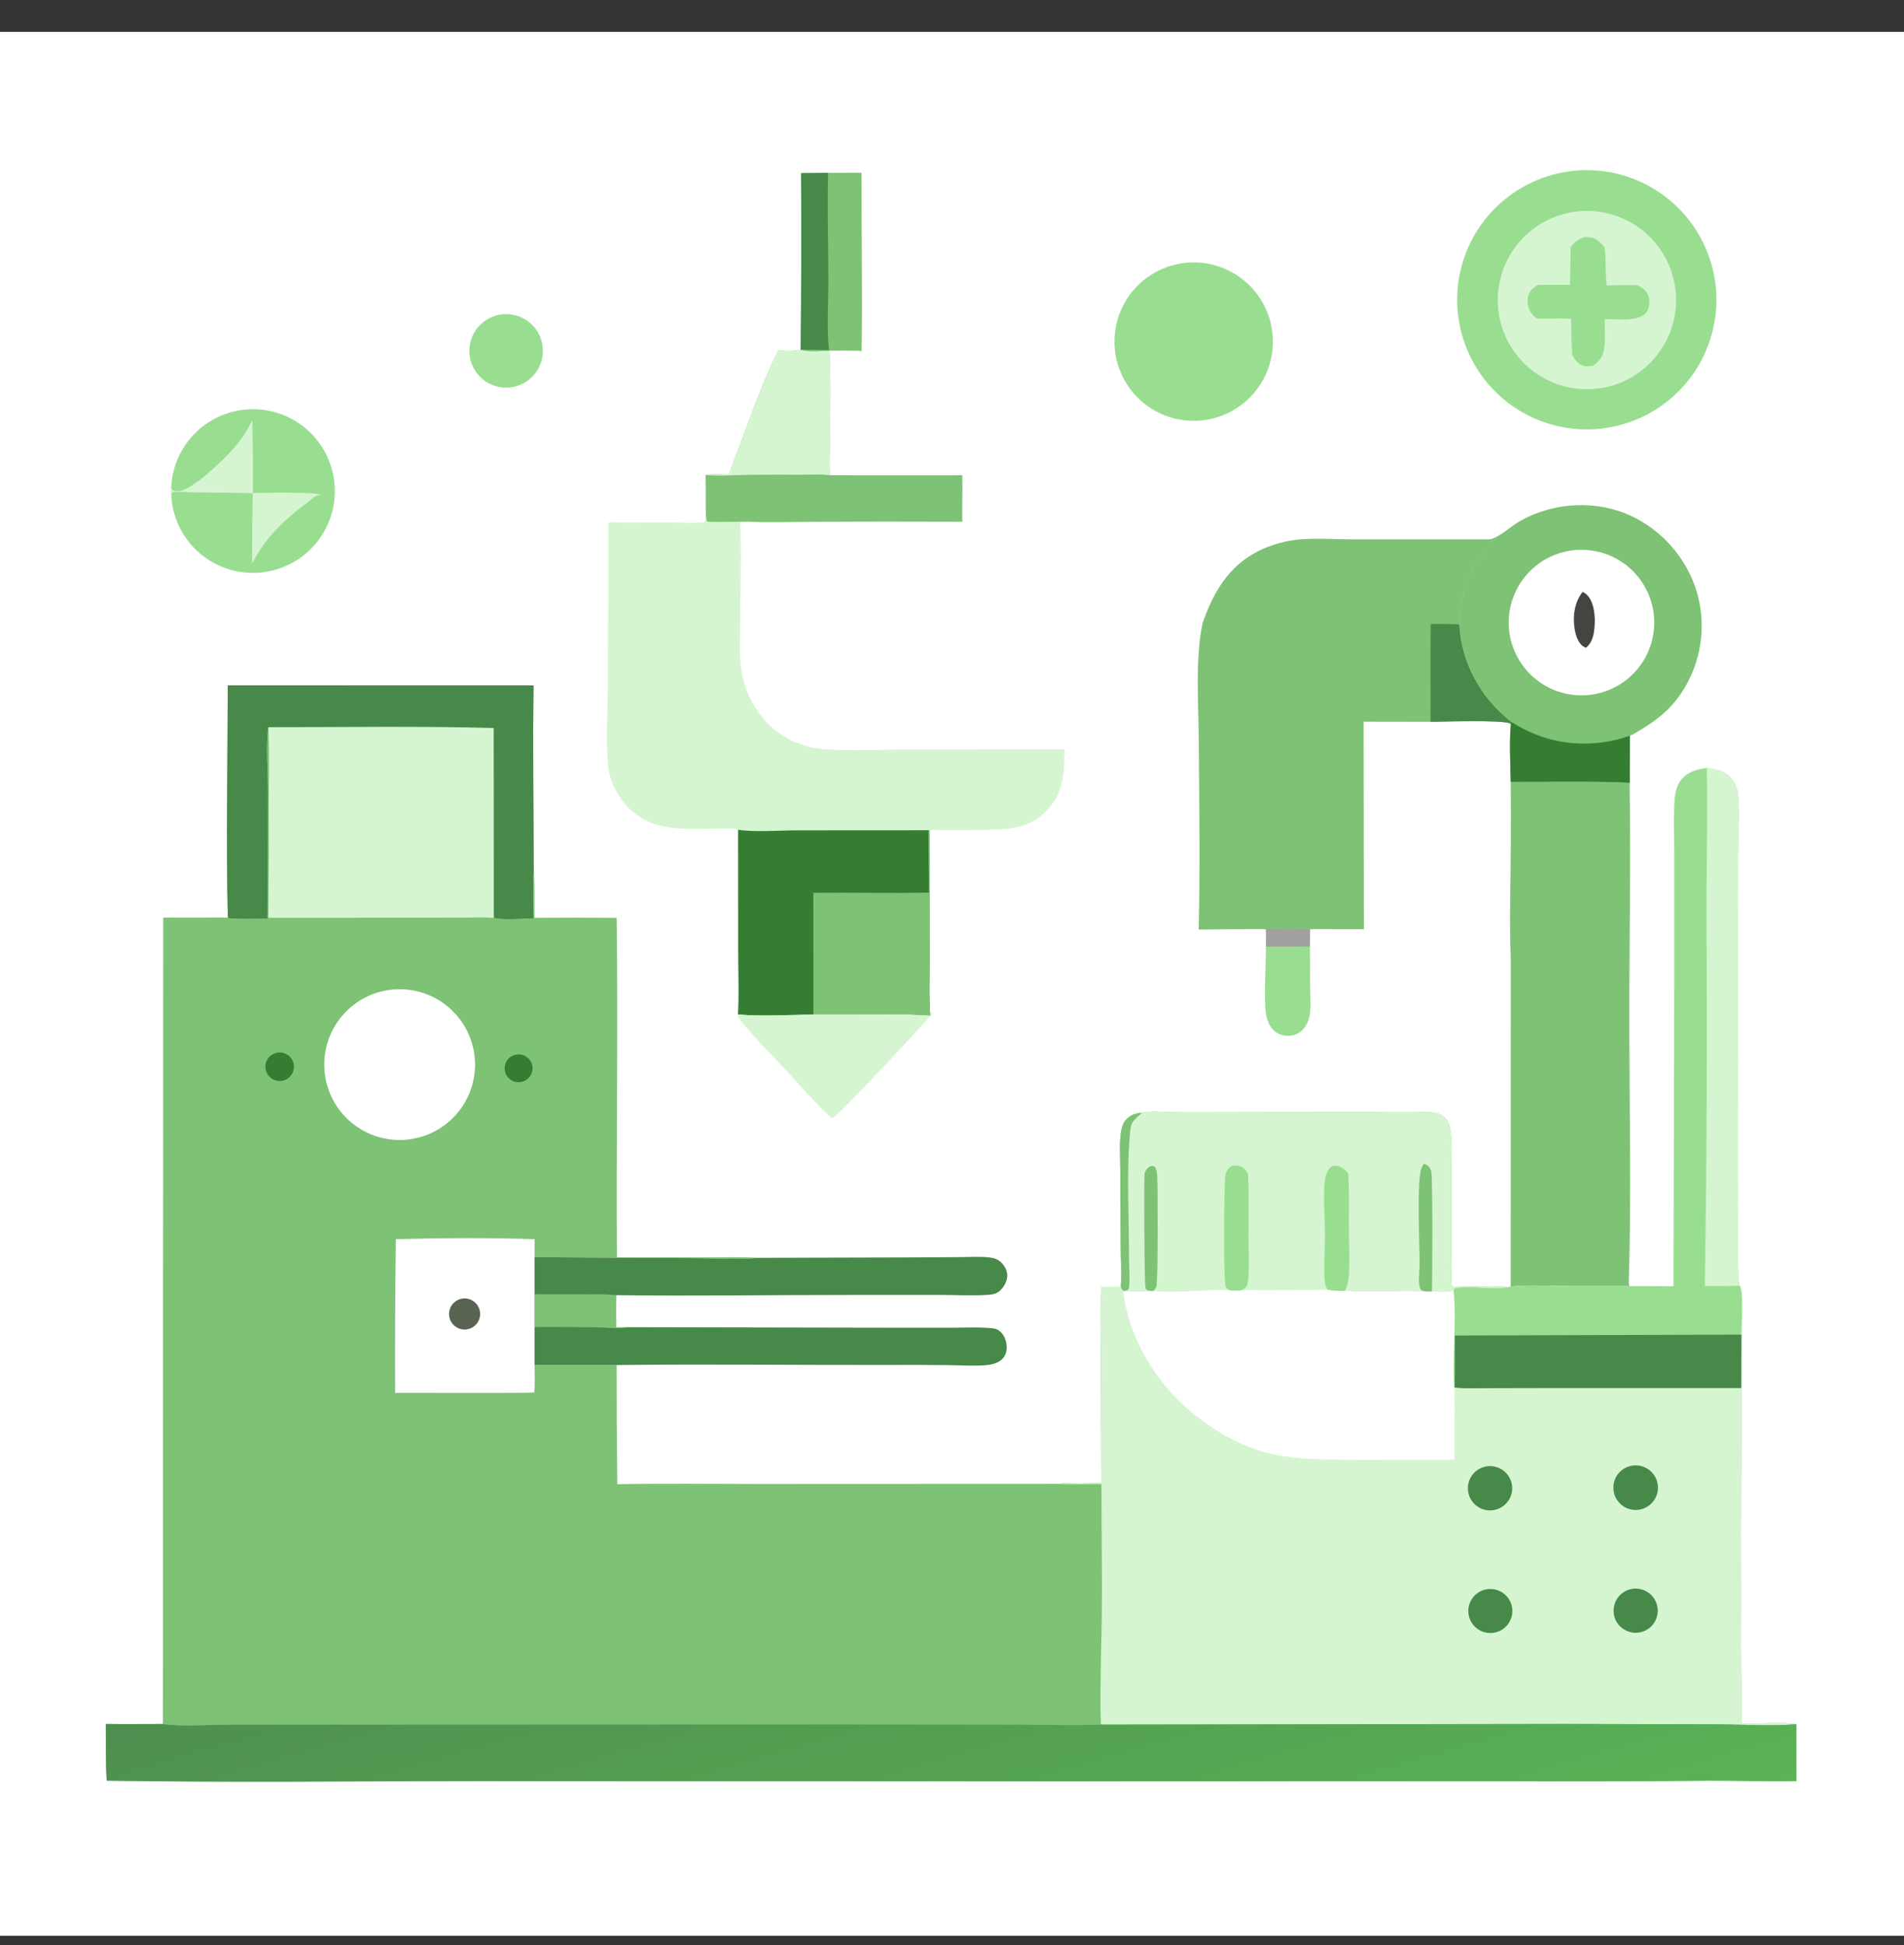 <svg width="46" height="47" viewBox="0 0 46 47" fill="none" xmlns="http://www.w3.org/2000/svg">
<rect x="0" y="0" width="46" height="47" fill="#333333" stroke="none"/>
<g clip-path="url(#clip0_1835_90125)">
<path d="M0 0.77H46V46.77H0V0.77Z" fill="white"/>
<path d="M5.502 16.559L12.891 16.56C12.866 18.055 12.893 19.555 12.896 21.051C12.923 21.423 12.906 21.803 12.913 22.176C13.575 22.171 14.236 22.171 14.898 22.177C14.936 24.91 14.885 27.644 14.904 30.377L17.117 30.38C17.52 30.381 17.93 30.365 18.331 30.392C17.863 30.442 17.259 30.399 16.777 30.399L12.915 30.375L12.915 31.275L12.915 32.064L12.915 32.981L14.897 32.982C14.896 33.941 14.902 34.9 14.914 35.859C16.057 35.839 17.203 35.853 18.347 35.854L25.553 35.851C25.888 35.803 26.268 35.834 26.607 35.833L26.594 32.682C26.595 32.161 26.563 31.617 26.617 31.099C26.77 31.09 26.925 31.095 27.078 31.094C27.101 30.747 27.076 30.387 27.072 30.039C27.067 29.455 27.065 28.871 27.066 28.287C27.066 27.971 27.034 27.616 27.09 27.306C27.107 27.212 27.142 27.121 27.207 27.05C27.316 26.932 27.44 26.898 27.595 26.886C27.816 26.834 28.11 26.872 28.339 26.875C28.679 26.88 29.019 26.881 29.359 26.878L32.806 26.871C33.379 26.87 33.96 26.851 34.533 26.874C34.638 26.878 34.751 26.898 34.842 26.953C34.957 27.022 35.002 27.13 35.029 27.256C35.096 27.57 35.062 27.935 35.063 28.255L35.065 30.068C35.065 30.406 35.047 30.755 35.077 31.092C35.529 31.098 36.005 31.059 36.453 31.097C36.036 31.19 35.557 31.04 35.142 31.131L35.12 31.181C35.193 31.956 35.087 32.75 35.132 33.527L35.146 33.525C35.395 33.554 35.657 33.539 35.909 33.539L37.314 33.536L42.069 33.537C42.075 36.24 42.037 38.948 42.081 41.651C42.367 41.65 43.161 41.601 43.397 41.661L43.397 43.032C42.691 43.045 41.98 43.021 41.273 43.023C39.555 43.04 37.837 43.044 36.119 43.035L25.049 43.039L11.475 43.033C8.511 43.035 5.541 43.069 2.578 43.023C2.551 42.569 2.56 42.109 2.556 41.653C3.015 41.66 3.476 41.654 3.935 41.654L3.944 22.171C4.464 22.173 4.985 22.173 5.505 22.169C5.456 20.302 5.503 18.426 5.502 16.559Z" fill="#7EC275"/>
<path d="M27.595 26.886C27.815 26.835 28.11 26.873 28.339 26.876C28.679 26.88 29.019 26.881 29.359 26.878L32.806 26.871C33.379 26.871 33.96 26.851 34.532 26.874C34.638 26.878 34.75 26.898 34.842 26.953C34.956 27.022 35.002 27.13 35.029 27.257C35.096 27.571 35.062 27.935 35.063 28.255L35.065 30.068C35.065 30.406 35.046 30.755 35.076 31.092C35.528 31.098 36.004 31.059 36.453 31.097C36.036 31.191 35.557 31.04 35.142 31.132L35.12 31.181C35.193 31.956 35.087 32.75 35.132 33.527L35.146 33.525C35.395 33.554 35.657 33.539 35.908 33.539L37.314 33.536L42.069 33.537C42.075 36.241 42.037 38.948 42.081 41.651C42.367 41.65 43.161 41.601 43.396 41.661C42.763 41.71 42.103 41.665 41.468 41.662L37.752 41.653L26.598 41.669C26.574 41.122 26.595 40.566 26.598 40.018C26.644 38.636 26.609 37.241 26.611 35.857C26.259 35.858 25.904 35.87 25.553 35.851C25.888 35.804 26.268 35.834 26.607 35.833L26.594 32.682C26.595 32.161 26.563 31.617 26.617 31.1C26.77 31.091 26.925 31.095 27.078 31.094C27.101 30.747 27.076 30.388 27.071 30.039C27.067 29.455 27.065 28.871 27.066 28.287C27.066 27.972 27.034 27.616 27.09 27.306C27.107 27.212 27.141 27.122 27.207 27.05C27.316 26.932 27.44 26.898 27.595 26.886Z" fill="#D5F5D1"/>
<path d="M32.071 31.159C32.21 31.192 32.353 31.189 32.495 31.192C33.144 31.234 33.802 31.18 34.453 31.205L34.595 31.203C34.748 31.206 34.98 31.239 35.12 31.18C35.193 31.955 35.087 32.749 35.132 33.526C35.164 34.102 35.125 34.691 35.137 35.269L32.827 35.27C31.146 35.268 30.22 35.261 28.83 34.155C27.95 33.456 27.268 32.331 27.138 31.204C27.361 31.203 27.608 31.226 27.828 31.191L27.863 31.192C28.482 31.26 29.122 31.136 29.744 31.181L29.957 31.18C30.158 31.163 30.372 31.178 30.575 31.176C31.073 31.173 31.573 31.178 32.071 31.159Z" fill="white"/>
<path d="M32.071 31.159C32.039 31.108 32.018 31.061 32.011 31C31.971 30.632 32.01 30.239 32.011 29.868C32.013 29.504 31.951 28.742 32.028 28.423C32.05 28.333 32.096 28.219 32.187 28.179C32.256 28.148 32.342 28.171 32.405 28.207C32.466 28.243 32.523 28.293 32.572 28.344C32.604 28.812 32.586 29.289 32.589 29.758C32.59 30.127 32.62 30.52 32.582 30.886C32.57 30.999 32.542 31.089 32.495 31.192C32.353 31.189 32.21 31.192 32.071 31.159Z" fill="#99DE90"/>
<path d="M29.744 31.182C29.685 31.159 29.648 31.155 29.617 31.095C29.549 30.965 29.576 28.776 29.596 28.483C29.6 28.416 29.608 28.355 29.638 28.295C29.665 28.24 29.708 28.191 29.768 28.17C29.839 28.145 29.948 28.166 30.013 28.203C30.077 28.241 30.113 28.305 30.151 28.366C30.181 28.875 30.162 29.394 30.163 29.903C30.163 30.242 30.191 30.608 30.153 30.944C30.146 31.003 30.138 31.055 30.099 31.104C30.063 31.147 30.009 31.165 29.957 31.18L29.744 31.182Z" fill="#99DE90"/>
<path d="M34.453 31.205C34.415 31.196 34.349 31.192 34.327 31.159C34.295 31.111 34.289 31.052 34.285 30.996C34.273 30.835 34.3 30.674 34.299 30.512C34.296 30.028 34.227 28.617 34.334 28.253C34.348 28.208 34.371 28.151 34.405 28.118C34.497 28.151 34.541 28.194 34.576 28.29C34.617 28.402 34.606 30.912 34.595 31.202L34.453 31.205Z" fill="#7EC275"/>
<path d="M27.828 31.191C27.751 31.183 27.729 31.194 27.677 31.134C27.643 31.018 27.642 28.685 27.648 28.407C27.649 28.366 27.654 28.339 27.671 28.302C27.695 28.252 27.744 28.197 27.797 28.178C27.849 28.16 27.866 28.175 27.908 28.201C27.943 28.272 27.953 28.34 27.958 28.418C27.973 28.672 27.977 30.958 27.939 31.077C27.923 31.128 27.898 31.154 27.863 31.192L27.828 31.191Z" fill="#7EC275"/>
<path d="M27.078 31.094C27.101 30.747 27.076 30.387 27.072 30.039C27.067 29.454 27.065 28.87 27.066 28.286C27.066 27.971 27.034 27.616 27.09 27.306C27.107 27.212 27.142 27.121 27.207 27.05C27.316 26.932 27.44 26.897 27.595 26.886C27.325 27.118 27.32 27.12 27.291 27.485C27.221 28.379 27.277 29.439 27.275 30.351C27.274 30.532 27.306 30.974 27.272 31.13C27.268 31.146 27.253 31.158 27.244 31.172C27.206 31.181 27.174 31.187 27.135 31.19C27.111 31.16 27.096 31.128 27.078 31.094Z" fill="#7EC275"/>
<path d="M39.439 35.411C39.448 35.41 39.456 35.409 39.465 35.408C39.474 35.407 39.482 35.406 39.491 35.406C39.5 35.406 39.508 35.405 39.517 35.405C39.526 35.405 39.535 35.406 39.543 35.406C39.552 35.406 39.561 35.407 39.569 35.408C39.578 35.409 39.587 35.41 39.595 35.411C39.604 35.412 39.613 35.414 39.621 35.416C39.63 35.417 39.638 35.419 39.647 35.421C39.655 35.423 39.664 35.426 39.672 35.428C39.68 35.431 39.689 35.433 39.697 35.436C39.705 35.439 39.713 35.442 39.721 35.446C39.729 35.449 39.737 35.452 39.745 35.456C39.753 35.46 39.761 35.464 39.769 35.468C39.776 35.472 39.784 35.476 39.791 35.481C39.799 35.485 39.806 35.49 39.814 35.495C39.821 35.499 39.828 35.504 39.835 35.509C39.842 35.515 39.849 35.52 39.856 35.525C39.862 35.531 39.869 35.537 39.876 35.542C39.882 35.548 39.889 35.554 39.895 35.56C39.901 35.566 39.907 35.573 39.913 35.579C39.919 35.586 39.925 35.592 39.93 35.599C39.936 35.605 39.941 35.612 39.946 35.619C39.952 35.626 39.957 35.633 39.962 35.641C39.967 35.648 39.971 35.655 39.976 35.663C39.98 35.67 39.985 35.677 39.989 35.685C39.993 35.693 39.997 35.7 40.001 35.708C40.005 35.716 40.008 35.724 40.012 35.732C40.015 35.74 40.019 35.748 40.022 35.756C40.025 35.765 40.027 35.773 40.03 35.781C40.033 35.789 40.035 35.798 40.037 35.806C40.04 35.815 40.042 35.823 40.043 35.832C40.045 35.84 40.047 35.849 40.048 35.857C40.05 35.866 40.051 35.875 40.052 35.883C40.053 35.892 40.054 35.901 40.054 35.909C40.055 35.918 40.055 35.927 40.055 35.935C40.055 35.944 40.055 35.953 40.055 35.962C40.055 35.97 40.054 35.979 40.053 35.988C40.053 35.996 40.052 36.005 40.051 36.014C40.05 36.022 40.048 36.031 40.047 36.04C40.045 36.048 40.043 36.057 40.041 36.065C40.039 36.074 40.037 36.082 40.035 36.091C40.032 36.099 40.03 36.107 40.027 36.116C40.024 36.124 40.021 36.132 40.018 36.14C40.015 36.148 40.011 36.156 40.008 36.164C40.004 36.172 40.001 36.18 39.997 36.188C39.993 36.196 39.989 36.203 39.984 36.211C39.98 36.218 39.975 36.226 39.971 36.233C39.966 36.241 39.961 36.248 39.956 36.255C39.951 36.262 39.946 36.269 39.941 36.276C39.935 36.283 39.93 36.289 39.924 36.296C39.918 36.303 39.912 36.309 39.906 36.316C39.9 36.322 39.894 36.328 39.888 36.334C39.882 36.34 39.875 36.346 39.868 36.352C39.862 36.357 39.855 36.363 39.848 36.368C39.841 36.373 39.834 36.379 39.827 36.384C39.82 36.389 39.813 36.394 39.805 36.398C39.798 36.403 39.791 36.407 39.783 36.412C39.775 36.416 39.768 36.42 39.76 36.424C39.752 36.428 39.744 36.432 39.736 36.435C39.728 36.439 39.72 36.442 39.712 36.445C39.704 36.449 39.696 36.452 39.688 36.454C39.679 36.457 39.671 36.46 39.663 36.462C39.654 36.464 39.646 36.467 39.637 36.468C39.629 36.471 39.62 36.472 39.612 36.474C39.6 36.476 39.588 36.477 39.577 36.479C39.565 36.48 39.553 36.481 39.541 36.482C39.529 36.482 39.517 36.482 39.505 36.482C39.493 36.482 39.482 36.481 39.47 36.48C39.458 36.479 39.446 36.478 39.434 36.476C39.423 36.474 39.411 36.472 39.4 36.469C39.388 36.467 39.376 36.464 39.365 36.46C39.354 36.457 39.342 36.453 39.331 36.449C39.32 36.445 39.309 36.441 39.298 36.436C39.287 36.431 39.277 36.426 39.266 36.42C39.256 36.415 39.245 36.409 39.235 36.403C39.225 36.397 39.215 36.39 39.206 36.383C39.196 36.376 39.186 36.369 39.177 36.362C39.168 36.354 39.159 36.346 39.15 36.338C39.142 36.33 39.133 36.322 39.125 36.313C39.117 36.305 39.109 36.296 39.102 36.286C39.094 36.277 39.087 36.268 39.08 36.258C39.073 36.249 39.066 36.239 39.06 36.229C39.054 36.219 39.048 36.208 39.042 36.198C39.036 36.188 39.031 36.177 39.026 36.166C39.021 36.155 39.017 36.144 39.013 36.133C39.008 36.122 39.005 36.111 39.001 36.099C38.998 36.088 38.995 36.077 38.992 36.065C38.989 36.053 38.987 36.042 38.985 36.03C38.983 36.018 38.982 36.007 38.981 35.995C38.98 35.983 38.979 35.971 38.978 35.959C38.978 35.947 38.978 35.935 38.979 35.924C38.979 35.912 38.98 35.9 38.981 35.888C38.982 35.876 38.984 35.865 38.986 35.853C38.988 35.841 38.99 35.83 38.993 35.818C38.996 35.806 38.999 35.795 39.003 35.784C39.006 35.772 39.01 35.761 39.014 35.75C39.019 35.739 39.023 35.728 39.028 35.717C39.033 35.706 39.038 35.696 39.044 35.685C39.05 35.675 39.056 35.665 39.062 35.655C39.069 35.645 39.075 35.635 39.082 35.625C39.09 35.616 39.097 35.606 39.104 35.597C39.112 35.588 39.12 35.58 39.128 35.571C39.136 35.562 39.145 35.554 39.154 35.546C39.162 35.538 39.172 35.53 39.181 35.523C39.19 35.516 39.2 35.508 39.209 35.502C39.219 35.495 39.229 35.489 39.239 35.482C39.249 35.476 39.26 35.471 39.27 35.465C39.281 35.46 39.291 35.455 39.302 35.45C39.313 35.445 39.324 35.441 39.336 35.437C39.347 35.433 39.358 35.429 39.369 35.426C39.381 35.423 39.392 35.42 39.404 35.417C39.416 35.415 39.427 35.413 39.439 35.411Z" fill="#478948"/>
<path d="M35.851 35.444C35.859 35.441 35.868 35.439 35.876 35.437C35.885 35.435 35.893 35.433 35.902 35.432C35.91 35.43 35.919 35.429 35.928 35.428C35.936 35.426 35.945 35.425 35.953 35.425C35.962 35.424 35.971 35.423 35.98 35.423C35.988 35.423 35.997 35.423 36.006 35.423C36.014 35.423 36.023 35.423 36.032 35.424C36.041 35.424 36.049 35.425 36.058 35.426C36.067 35.427 36.075 35.428 36.084 35.43C36.093 35.431 36.101 35.433 36.11 35.434C36.118 35.436 36.127 35.438 36.135 35.441C36.144 35.443 36.152 35.445 36.16 35.448C36.169 35.45 36.177 35.453 36.185 35.456C36.193 35.459 36.201 35.463 36.209 35.466C36.217 35.469 36.225 35.473 36.233 35.477C36.241 35.481 36.249 35.485 36.256 35.489C36.264 35.493 36.271 35.498 36.279 35.502C36.286 35.507 36.294 35.511 36.301 35.516C36.308 35.521 36.315 35.526 36.322 35.532C36.329 35.537 36.336 35.542 36.343 35.548C36.349 35.554 36.356 35.559 36.362 35.565C36.368 35.571 36.375 35.577 36.381 35.584C36.387 35.59 36.393 35.596 36.399 35.603C36.404 35.609 36.41 35.616 36.416 35.623C36.421 35.629 36.426 35.636 36.431 35.643C36.437 35.651 36.441 35.658 36.446 35.665C36.451 35.672 36.456 35.68 36.46 35.687C36.465 35.695 36.469 35.702 36.473 35.71C36.477 35.718 36.481 35.726 36.484 35.733C36.488 35.741 36.491 35.749 36.495 35.758C36.498 35.766 36.501 35.774 36.504 35.782C36.507 35.79 36.509 35.799 36.512 35.807C36.514 35.815 36.517 35.824 36.519 35.832C36.521 35.841 36.523 35.849 36.524 35.858C36.526 35.866 36.527 35.875 36.528 35.884C36.53 35.892 36.531 35.901 36.531 35.91C36.532 35.918 36.533 35.927 36.533 35.936C36.533 35.944 36.534 35.953 36.534 35.962C36.533 35.971 36.533 35.979 36.533 35.988C36.532 35.997 36.532 36.005 36.531 36.014C36.53 36.023 36.529 36.031 36.527 36.04C36.526 36.049 36.524 36.057 36.523 36.066C36.521 36.074 36.519 36.083 36.517 36.091C36.514 36.1 36.512 36.108 36.51 36.116C36.507 36.125 36.504 36.133 36.501 36.141C36.498 36.149 36.495 36.157 36.492 36.166C36.488 36.173 36.485 36.181 36.481 36.189C36.477 36.197 36.473 36.205 36.469 36.213C36.465 36.22 36.461 36.228 36.456 36.235C36.452 36.243 36.447 36.25 36.442 36.257C36.437 36.265 36.432 36.272 36.427 36.279C36.421 36.286 36.416 36.292 36.41 36.299C36.405 36.306 36.399 36.312 36.393 36.319C36.387 36.325 36.381 36.332 36.375 36.338C36.369 36.344 36.363 36.35 36.356 36.356C36.35 36.362 36.343 36.367 36.336 36.373C36.33 36.378 36.323 36.384 36.316 36.389C36.309 36.394 36.301 36.399 36.294 36.404C36.287 36.409 36.279 36.413 36.272 36.418C36.264 36.422 36.257 36.426 36.249 36.431C36.242 36.435 36.234 36.438 36.226 36.442C36.218 36.446 36.21 36.449 36.202 36.453C36.194 36.456 36.186 36.459 36.177 36.462C36.169 36.465 36.161 36.468 36.153 36.47C36.144 36.473 36.136 36.475 36.127 36.477C36.119 36.479 36.11 36.481 36.101 36.483C36.093 36.484 36.084 36.486 36.075 36.487C36.067 36.489 36.058 36.489 36.049 36.49C36.041 36.491 36.032 36.492 36.023 36.492C36.014 36.493 36.005 36.493 35.997 36.493C35.988 36.493 35.979 36.492 35.97 36.492C35.962 36.492 35.953 36.491 35.944 36.49C35.935 36.489 35.926 36.488 35.918 36.487C35.909 36.485 35.901 36.484 35.892 36.482C35.883 36.48 35.875 36.478 35.866 36.476C35.858 36.474 35.849 36.472 35.841 36.469C35.832 36.466 35.824 36.464 35.816 36.461C35.808 36.458 35.799 36.454 35.791 36.451C35.783 36.448 35.775 36.444 35.767 36.44C35.759 36.436 35.752 36.432 35.744 36.428C35.736 36.424 35.728 36.42 35.721 36.415C35.713 36.41 35.706 36.406 35.699 36.401C35.691 36.396 35.684 36.391 35.677 36.386C35.67 36.38 35.663 36.375 35.657 36.369C35.65 36.364 35.643 36.358 35.637 36.352C35.63 36.346 35.624 36.34 35.618 36.334C35.612 36.327 35.606 36.321 35.6 36.314C35.594 36.308 35.588 36.301 35.583 36.294C35.577 36.287 35.572 36.281 35.567 36.273C35.561 36.266 35.556 36.259 35.552 36.252C35.547 36.244 35.542 36.237 35.538 36.229C35.533 36.222 35.529 36.214 35.525 36.206C35.521 36.199 35.517 36.191 35.513 36.183C35.51 36.175 35.506 36.167 35.503 36.158C35.499 36.15 35.496 36.142 35.493 36.134C35.49 36.126 35.488 36.117 35.485 36.109C35.483 36.1 35.481 36.092 35.478 36.083C35.477 36.075 35.475 36.066 35.473 36.057C35.471 36.049 35.47 36.04 35.469 36.032C35.468 36.023 35.467 36.014 35.466 36.005C35.465 35.996 35.464 35.988 35.464 35.979C35.464 35.97 35.464 35.961 35.464 35.953C35.464 35.944 35.464 35.935 35.465 35.926C35.465 35.917 35.466 35.909 35.467 35.9C35.468 35.891 35.469 35.883 35.47 35.874C35.472 35.865 35.473 35.857 35.475 35.848C35.477 35.839 35.479 35.831 35.481 35.822C35.483 35.814 35.486 35.805 35.488 35.797C35.491 35.789 35.494 35.78 35.497 35.772C35.5 35.764 35.503 35.756 35.507 35.748C35.51 35.739 35.514 35.731 35.518 35.724C35.522 35.716 35.526 35.708 35.53 35.7C35.534 35.693 35.538 35.685 35.543 35.677C35.548 35.67 35.552 35.663 35.557 35.655C35.562 35.648 35.568 35.641 35.573 35.634C35.578 35.627 35.584 35.62 35.589 35.613C35.595 35.607 35.601 35.6 35.607 35.594C35.613 35.587 35.619 35.581 35.625 35.575C35.631 35.569 35.638 35.563 35.645 35.557C35.651 35.551 35.658 35.545 35.665 35.54C35.672 35.534 35.678 35.529 35.686 35.524C35.693 35.519 35.7 35.514 35.707 35.509C35.715 35.504 35.722 35.5 35.73 35.495C35.737 35.491 35.745 35.487 35.753 35.483C35.761 35.478 35.769 35.475 35.777 35.471C35.785 35.467 35.793 35.464 35.801 35.461C35.809 35.457 35.817 35.454 35.826 35.452C35.834 35.449 35.842 35.446 35.851 35.444Z" fill="#478948"/>
<path d="M39.468 38.385C39.477 38.384 39.486 38.384 39.495 38.383C39.503 38.383 39.512 38.383 39.521 38.383C39.529 38.383 39.538 38.383 39.547 38.384C39.556 38.384 39.564 38.385 39.573 38.386C39.582 38.387 39.59 38.388 39.599 38.389C39.608 38.391 39.616 38.392 39.625 38.394C39.633 38.396 39.642 38.398 39.65 38.4C39.659 38.402 39.667 38.404 39.675 38.407C39.684 38.41 39.692 38.412 39.7 38.415C39.709 38.418 39.717 38.422 39.725 38.425C39.733 38.428 39.741 38.432 39.749 38.436C39.757 38.44 39.764 38.444 39.772 38.448C39.78 38.452 39.787 38.456 39.795 38.461C39.802 38.465 39.809 38.47 39.817 38.475C39.824 38.48 39.831 38.485 39.838 38.49C39.845 38.495 39.852 38.501 39.858 38.506C39.865 38.512 39.872 38.518 39.878 38.524C39.885 38.53 39.891 38.536 39.897 38.542C39.903 38.548 39.909 38.554 39.915 38.561C39.921 38.568 39.926 38.574 39.932 38.581C39.937 38.588 39.943 38.595 39.948 38.602C39.953 38.609 39.958 38.616 39.963 38.623C39.968 38.631 39.972 38.638 39.977 38.645C39.981 38.653 39.985 38.661 39.989 38.668C39.993 38.676 39.997 38.684 40.001 38.692C40.005 38.7 40.008 38.708 40.011 38.716C40.015 38.724 40.018 38.732 40.021 38.74C40.024 38.749 40.026 38.757 40.029 38.765C40.031 38.774 40.033 38.782 40.035 38.791C40.038 38.799 40.039 38.808 40.041 38.816C40.043 38.825 40.044 38.834 40.045 38.842C40.047 38.851 40.047 38.859 40.048 38.868C40.049 38.877 40.05 38.886 40.05 38.894C40.05 38.903 40.05 38.912 40.05 38.92C40.05 38.929 40.05 38.938 40.05 38.947C40.049 38.955 40.048 38.964 40.047 38.973C40.047 38.982 40.045 38.99 40.044 38.999C40.043 39.008 40.041 39.016 40.039 39.025C40.038 39.033 40.036 39.042 40.033 39.05C40.031 39.059 40.029 39.067 40.026 39.075C40.024 39.084 40.021 39.092 40.018 39.1C40.015 39.108 40.011 39.117 40.008 39.124C40.005 39.133 40.001 39.141 39.997 39.148C39.993 39.156 39.989 39.164 39.985 39.172C39.981 39.179 39.977 39.187 39.972 39.194C39.968 39.202 39.963 39.209 39.958 39.216C39.953 39.224 39.948 39.231 39.943 39.238C39.937 39.245 39.932 39.252 39.926 39.258C39.921 39.265 39.915 39.271 39.909 39.278C39.903 39.284 39.897 39.291 39.891 39.297C39.885 39.303 39.878 39.309 39.872 39.315C39.865 39.32 39.858 39.326 39.852 39.331C39.845 39.337 39.838 39.342 39.831 39.347C39.824 39.353 39.817 39.358 39.809 39.362C39.802 39.367 39.795 39.372 39.787 39.376C39.78 39.381 39.772 39.385 39.764 39.389C39.756 39.393 39.749 39.397 39.741 39.4C39.733 39.404 39.725 39.408 39.717 39.411C39.709 39.414 39.7 39.417 39.692 39.42C39.684 39.423 39.675 39.426 39.667 39.428C39.659 39.431 39.65 39.433 39.642 39.435C39.633 39.437 39.625 39.439 39.616 39.44C39.608 39.442 39.599 39.443 39.59 39.444C39.582 39.446 39.573 39.447 39.564 39.447C39.556 39.448 39.547 39.449 39.538 39.449C39.529 39.45 39.521 39.45 39.512 39.45C39.503 39.449 39.495 39.449 39.486 39.449C39.477 39.448 39.468 39.447 39.46 39.447C39.451 39.446 39.443 39.444 39.434 39.443C39.425 39.442 39.417 39.44 39.408 39.438C39.4 39.437 39.391 39.435 39.383 39.432C39.374 39.43 39.366 39.428 39.358 39.425C39.349 39.422 39.341 39.42 39.333 39.417C39.325 39.414 39.316 39.41 39.309 39.407C39.3 39.404 39.292 39.4 39.285 39.396C39.277 39.392 39.269 39.389 39.261 39.384C39.254 39.38 39.246 39.376 39.239 39.371C39.231 39.367 39.224 39.362 39.217 39.357C39.21 39.352 39.203 39.347 39.196 39.342C39.189 39.337 39.182 39.331 39.175 39.325C39.168 39.32 39.162 39.314 39.155 39.308C39.149 39.302 39.143 39.296 39.137 39.29C39.13 39.284 39.124 39.278 39.119 39.271C39.113 39.264 39.107 39.258 39.102 39.251C39.096 39.244 39.091 39.237 39.086 39.23C39.081 39.223 39.076 39.216 39.071 39.209C39.066 39.201 39.062 39.194 39.057 39.187C39.053 39.179 39.049 39.171 39.044 39.164C39.041 39.156 39.037 39.148 39.033 39.14C39.029 39.132 39.026 39.124 39.023 39.116C39.019 39.108 39.016 39.1 39.013 39.092C39.011 39.084 39.008 39.075 39.005 39.067C39.003 39.058 39.001 39.05 38.999 39.041C38.996 39.033 38.995 39.025 38.993 39.016C38.991 39.007 38.99 38.999 38.989 38.99C38.988 38.981 38.987 38.973 38.986 38.964C38.985 38.956 38.984 38.947 38.984 38.938C38.984 38.929 38.984 38.921 38.984 38.912C38.984 38.903 38.984 38.895 38.984 38.886C38.985 38.877 38.986 38.868 38.987 38.86C38.988 38.851 38.989 38.842 38.99 38.834C38.991 38.825 38.993 38.816 38.995 38.808C38.996 38.8 38.998 38.791 39.001 38.782C39.003 38.774 39.005 38.766 39.008 38.757C39.01 38.749 39.013 38.741 39.016 38.733C39.019 38.724 39.023 38.716 39.026 38.708C39.029 38.7 39.033 38.692 39.037 38.684C39.04 38.677 39.044 38.669 39.049 38.661C39.053 38.654 39.057 38.646 39.062 38.639C39.066 38.631 39.071 38.624 39.076 38.617C39.081 38.609 39.086 38.602 39.091 38.595C39.096 38.588 39.102 38.581 39.107 38.575C39.113 38.568 39.119 38.562 39.124 38.555C39.13 38.549 39.136 38.542 39.143 38.536C39.149 38.53 39.155 38.524 39.162 38.518C39.168 38.513 39.175 38.507 39.182 38.501C39.188 38.496 39.195 38.491 39.203 38.486C39.209 38.48 39.217 38.475 39.224 38.471C39.231 38.466 39.239 38.461 39.246 38.457C39.254 38.452 39.261 38.448 39.269 38.444C39.277 38.44 39.285 38.436 39.292 38.432C39.3 38.429 39.308 38.425 39.316 38.422C39.325 38.419 39.333 38.416 39.341 38.413C39.349 38.41 39.357 38.407 39.366 38.405C39.374 38.402 39.383 38.4 39.391 38.398C39.4 38.396 39.408 38.394 39.417 38.392C39.425 38.391 39.434 38.389 39.442 38.388C39.451 38.387 39.46 38.386 39.468 38.385Z" fill="#478948"/>
<path d="M35.884 38.406C35.892 38.404 35.901 38.402 35.909 38.4C35.918 38.399 35.926 38.397 35.935 38.396C35.944 38.395 35.952 38.394 35.961 38.393C35.97 38.393 35.978 38.392 35.987 38.392C35.996 38.392 36.004 38.392 36.013 38.392C36.022 38.392 36.03 38.392 36.039 38.393C36.048 38.393 36.056 38.394 36.065 38.395C36.074 38.396 36.082 38.397 36.091 38.398C36.099 38.4 36.108 38.401 36.117 38.403C36.125 38.405 36.134 38.407 36.142 38.409C36.15 38.412 36.159 38.414 36.167 38.417C36.175 38.419 36.184 38.422 36.192 38.425C36.2 38.428 36.208 38.431 36.216 38.435C36.224 38.438 36.232 38.442 36.24 38.446C36.247 38.45 36.255 38.454 36.263 38.458C36.27 38.462 36.278 38.467 36.285 38.471C36.293 38.476 36.3 38.48 36.307 38.485C36.314 38.49 36.321 38.495 36.328 38.501C36.335 38.506 36.342 38.511 36.349 38.517C36.355 38.523 36.362 38.528 36.368 38.534C36.374 38.54 36.381 38.546 36.387 38.553C36.393 38.559 36.399 38.565 36.404 38.572C36.41 38.578 36.416 38.585 36.421 38.592C36.427 38.599 36.432 38.605 36.437 38.612C36.442 38.62 36.447 38.627 36.452 38.634C36.456 38.641 36.461 38.649 36.465 38.656C36.47 38.664 36.474 38.671 36.478 38.679C36.482 38.687 36.486 38.695 36.489 38.703C36.493 38.711 36.496 38.718 36.5 38.727C36.503 38.735 36.506 38.743 36.509 38.751C36.511 38.759 36.514 38.768 36.517 38.776C36.519 38.784 36.521 38.793 36.523 38.801C36.525 38.81 36.527 38.818 36.529 38.827C36.53 38.835 36.531 38.844 36.533 38.852C36.534 38.861 36.535 38.87 36.535 38.878C36.536 38.887 36.537 38.896 36.537 38.904C36.537 38.913 36.537 38.922 36.537 38.931C36.537 38.939 36.537 38.948 36.536 38.957C36.536 38.965 36.535 38.974 36.534 38.983C36.533 38.991 36.532 39 36.531 39.008C36.529 39.017 36.528 39.026 36.526 39.034C36.524 39.043 36.522 39.051 36.52 39.059C36.517 39.068 36.515 39.076 36.512 39.085C36.51 39.093 36.507 39.101 36.504 39.109C36.501 39.117 36.498 39.126 36.494 39.133C36.491 39.141 36.487 39.149 36.483 39.157C36.479 39.165 36.475 39.173 36.471 39.18C36.467 39.188 36.462 39.195 36.458 39.203C36.453 39.21 36.449 39.218 36.444 39.225C36.439 39.232 36.434 39.239 36.428 39.246C36.423 39.253 36.418 39.26 36.412 39.266C36.406 39.273 36.401 39.279 36.395 39.286C36.389 39.292 36.383 39.298 36.377 39.304C36.37 39.31 36.364 39.316 36.357 39.322C36.351 39.328 36.344 39.333 36.337 39.339C36.331 39.344 36.324 39.35 36.317 39.355C36.309 39.36 36.302 39.365 36.295 39.369C36.288 39.374 36.28 39.379 36.273 39.383C36.265 39.387 36.258 39.392 36.25 39.396C36.242 39.4 36.234 39.403 36.227 39.407C36.219 39.411 36.211 39.414 36.203 39.417C36.194 39.42 36.186 39.423 36.178 39.426C36.17 39.429 36.161 39.432 36.153 39.434C36.145 39.437 36.136 39.439 36.128 39.441C36.12 39.443 36.111 39.445 36.102 39.446C36.094 39.448 36.085 39.449 36.077 39.45C36.068 39.451 36.059 39.452 36.051 39.453C36.042 39.454 36.033 39.454 36.025 39.455C36.016 39.455 36.007 39.455 35.998 39.455C35.99 39.455 35.981 39.455 35.972 39.454C35.964 39.453 35.955 39.453 35.946 39.452C35.938 39.451 35.929 39.45 35.92 39.448C35.912 39.447 35.903 39.445 35.895 39.443C35.886 39.442 35.878 39.44 35.87 39.437C35.861 39.435 35.853 39.433 35.844 39.43C35.836 39.427 35.828 39.425 35.82 39.422C35.812 39.419 35.803 39.415 35.795 39.412C35.788 39.408 35.78 39.405 35.772 39.401C35.764 39.397 35.756 39.393 35.749 39.389C35.741 39.385 35.733 39.38 35.726 39.376C35.719 39.371 35.711 39.366 35.704 39.361C35.697 39.356 35.69 39.351 35.683 39.346C35.676 39.341 35.669 39.335 35.663 39.33C35.656 39.324 35.65 39.318 35.643 39.312C35.637 39.306 35.631 39.3 35.624 39.294C35.618 39.288 35.613 39.282 35.607 39.275C35.601 39.269 35.596 39.262 35.59 39.255C35.585 39.248 35.579 39.241 35.574 39.234C35.569 39.227 35.564 39.22 35.559 39.213C35.555 39.205 35.55 39.198 35.546 39.191C35.541 39.183 35.537 39.175 35.533 39.168C35.529 39.16 35.526 39.152 35.522 39.144C35.518 39.136 35.515 39.128 35.512 39.12C35.508 39.112 35.505 39.104 35.502 39.096C35.5 39.087 35.497 39.079 35.495 39.071C35.492 39.062 35.49 39.054 35.488 39.045C35.486 39.037 35.484 39.029 35.483 39.02C35.481 39.011 35.48 39.003 35.479 38.994C35.477 38.986 35.477 38.977 35.476 38.968C35.475 38.959 35.474 38.951 35.474 38.942C35.474 38.934 35.474 38.925 35.474 38.916C35.474 38.907 35.474 38.899 35.475 38.89C35.475 38.881 35.476 38.873 35.477 38.864C35.478 38.855 35.479 38.847 35.481 38.838C35.482 38.83 35.484 38.821 35.486 38.812C35.487 38.804 35.489 38.795 35.492 38.787C35.494 38.779 35.496 38.77 35.499 38.762C35.502 38.754 35.504 38.745 35.507 38.737C35.511 38.729 35.514 38.721 35.517 38.713C35.521 38.705 35.524 38.697 35.528 38.689C35.532 38.681 35.536 38.674 35.54 38.666C35.544 38.659 35.549 38.651 35.553 38.644C35.558 38.636 35.563 38.629 35.568 38.622C35.572 38.615 35.578 38.608 35.583 38.601C35.588 38.594 35.594 38.587 35.599 38.58C35.605 38.574 35.611 38.567 35.617 38.561C35.623 38.554 35.629 38.548 35.635 38.542C35.641 38.536 35.648 38.53 35.654 38.524C35.66 38.519 35.667 38.513 35.674 38.508C35.681 38.502 35.688 38.497 35.695 38.492C35.702 38.487 35.709 38.482 35.716 38.477C35.724 38.472 35.731 38.468 35.739 38.464C35.746 38.459 35.754 38.455 35.761 38.451C35.769 38.447 35.777 38.443 35.785 38.44C35.793 38.436 35.801 38.432 35.809 38.429C35.817 38.426 35.825 38.423 35.834 38.42C35.842 38.417 35.85 38.415 35.858 38.412C35.867 38.41 35.875 38.408 35.884 38.406Z" fill="#478948"/>
<path d="M3.935 41.654L3.956 41.655C4.38 41.717 5.027 41.669 5.477 41.671L20.425 41.665L24.659 41.671C25.303 41.671 25.956 41.695 26.599 41.669L37.752 41.652L41.468 41.662C42.104 41.665 42.764 41.71 43.397 41.661L43.397 43.032C42.691 43.045 41.98 43.021 41.273 43.023C39.555 43.04 37.837 43.044 36.119 43.035L25.049 43.039L11.475 43.033C8.511 43.035 5.541 43.068 2.578 43.023C2.551 42.568 2.56 42.109 2.556 41.653C3.015 41.66 3.476 41.654 3.935 41.654Z" fill="url(#paint0_linear_1835_90125)"/>
<path d="M5.502 16.559L12.891 16.56C12.866 18.055 12.893 19.555 12.896 21.051C12.871 21.427 12.886 21.812 12.891 22.189C12.611 22.192 12.199 22.238 11.93 22.177C11.726 22.158 11.511 22.17 11.306 22.17L10.141 22.173L6.485 22.175C6.494 21.224 6.497 20.272 6.493 19.321C6.493 18.741 6.514 18.149 6.481 17.57C6.423 18.077 6.472 18.635 6.474 19.148L6.468 22.196C6.162 22.196 5.844 22.213 5.54 22.187L5.505 22.169C5.456 20.302 5.503 18.426 5.502 16.559Z" fill="#D5F5D1"/>
<path d="M5.502 16.559L12.891 16.56C12.866 18.055 12.893 19.555 12.896 21.051C12.871 21.427 12.886 21.812 12.891 22.189C12.611 22.192 12.199 22.238 11.93 22.177L11.928 17.589C10.115 17.54 8.294 17.571 6.481 17.57C6.423 18.077 6.472 18.635 6.474 19.148L6.468 22.196C6.162 22.196 5.844 22.213 5.54 22.187L5.505 22.169C5.456 20.302 5.503 18.426 5.502 16.559Z" fill="#478948"/>
<path d="M9.564 29.939C10.675 29.912 11.806 29.902 12.916 29.94L12.915 30.375L12.915 31.275L12.915 32.065L12.915 32.982C12.916 33.202 12.93 33.429 12.906 33.648C11.788 33.671 10.665 33.653 9.546 33.655C9.541 32.416 9.547 31.177 9.564 29.939Z" fill="white"/>
<path d="M11.093 31.396C11.099 31.394 11.105 31.392 11.111 31.39C11.117 31.388 11.123 31.386 11.128 31.384C11.134 31.383 11.14 31.382 11.146 31.38C11.152 31.379 11.158 31.378 11.165 31.377C11.171 31.376 11.177 31.375 11.183 31.374C11.189 31.374 11.195 31.373 11.201 31.373C11.207 31.372 11.213 31.372 11.22 31.372C11.226 31.372 11.232 31.372 11.238 31.372C11.244 31.373 11.25 31.373 11.256 31.373C11.263 31.374 11.269 31.375 11.275 31.375C11.281 31.376 11.287 31.377 11.293 31.378C11.299 31.38 11.305 31.381 11.311 31.382C11.317 31.384 11.323 31.385 11.329 31.387C11.335 31.389 11.341 31.39 11.347 31.392C11.352 31.395 11.358 31.397 11.364 31.399C11.37 31.401 11.375 31.404 11.381 31.406C11.386 31.409 11.392 31.412 11.397 31.414C11.403 31.417 11.408 31.42 11.413 31.423C11.419 31.426 11.424 31.43 11.429 31.433C11.434 31.436 11.439 31.44 11.444 31.443C11.449 31.447 11.454 31.451 11.459 31.454C11.464 31.458 11.469 31.462 11.473 31.466C11.478 31.471 11.482 31.475 11.487 31.479C11.491 31.483 11.495 31.488 11.499 31.492C11.504 31.497 11.508 31.501 11.512 31.506C11.516 31.511 11.52 31.516 11.523 31.52C11.527 31.525 11.53 31.53 11.534 31.535C11.537 31.541 11.541 31.546 11.544 31.551C11.547 31.556 11.55 31.561 11.553 31.567C11.556 31.572 11.559 31.578 11.562 31.583C11.565 31.589 11.567 31.594 11.569 31.6C11.572 31.606 11.574 31.611 11.576 31.617C11.578 31.623 11.58 31.629 11.582 31.635C11.584 31.64 11.586 31.646 11.587 31.652C11.589 31.658 11.59 31.664 11.592 31.67C11.593 31.676 11.594 31.682 11.595 31.689C11.596 31.695 11.597 31.701 11.597 31.707C11.598 31.713 11.599 31.719 11.599 31.725C11.599 31.731 11.6 31.737 11.6 31.744C11.6 31.75 11.6 31.756 11.599 31.762C11.599 31.768 11.599 31.774 11.598 31.78C11.598 31.787 11.597 31.793 11.596 31.799C11.595 31.805 11.594 31.811 11.593 31.817C11.592 31.823 11.591 31.829 11.589 31.835C11.588 31.841 11.586 31.847 11.585 31.853C11.583 31.859 11.581 31.865 11.579 31.87C11.577 31.876 11.575 31.882 11.572 31.888C11.57 31.893 11.568 31.899 11.565 31.905C11.562 31.91 11.56 31.916 11.557 31.921C11.554 31.927 11.551 31.932 11.548 31.937C11.545 31.943 11.542 31.948 11.538 31.953C11.535 31.958 11.531 31.963 11.528 31.968C11.524 31.973 11.52 31.978 11.517 31.983C11.513 31.988 11.509 31.992 11.505 31.997C11.501 32.002 11.496 32.006 11.492 32.01C11.488 32.015 11.483 32.019 11.479 32.023C11.474 32.027 11.47 32.031 11.465 32.035C11.46 32.039 11.455 32.043 11.45 32.047C11.445 32.051 11.441 32.054 11.435 32.058C11.43 32.061 11.425 32.064 11.42 32.068C11.415 32.071 11.409 32.074 11.404 32.077C11.399 32.08 11.393 32.083 11.387 32.085C11.382 32.088 11.376 32.09 11.371 32.093C11.365 32.095 11.359 32.097 11.354 32.1C11.348 32.102 11.342 32.104 11.336 32.105C11.33 32.107 11.324 32.109 11.318 32.111C11.312 32.112 11.306 32.114 11.3 32.115C11.294 32.116 11.289 32.117 11.283 32.118C11.276 32.119 11.27 32.12 11.264 32.12C11.258 32.121 11.252 32.122 11.246 32.122C11.24 32.122 11.234 32.123 11.227 32.123C11.221 32.123 11.215 32.123 11.209 32.122C11.203 32.122 11.197 32.122 11.191 32.121C11.185 32.12 11.179 32.12 11.172 32.119C11.166 32.118 11.16 32.117 11.154 32.116C11.148 32.115 11.142 32.114 11.136 32.112C11.13 32.111 11.124 32.109 11.119 32.107C11.113 32.106 11.107 32.104 11.101 32.102C11.095 32.1 11.09 32.098 11.084 32.095C11.078 32.093 11.073 32.091 11.067 32.088C11.062 32.085 11.056 32.083 11.05 32.08C11.045 32.077 11.04 32.074 11.034 32.071C11.029 32.068 11.024 32.065 11.019 32.061C11.014 32.058 11.009 32.054 11.004 32.051C10.999 32.047 10.994 32.044 10.989 32.04C10.984 32.036 10.98 32.032 10.975 32.028C10.97 32.024 10.966 32.02 10.962 32.015C10.957 32.011 10.953 32.007 10.949 32.002C10.945 31.997 10.941 31.993 10.937 31.988C10.933 31.983 10.929 31.979 10.925 31.974C10.921 31.969 10.918 31.964 10.915 31.959C10.911 31.954 10.908 31.949 10.905 31.944C10.901 31.938 10.898 31.933 10.895 31.928C10.892 31.922 10.889 31.917 10.887 31.911C10.884 31.906 10.882 31.9 10.879 31.895C10.877 31.889 10.874 31.883 10.872 31.878C10.87 31.872 10.868 31.866 10.866 31.86C10.865 31.854 10.863 31.848 10.861 31.842C10.86 31.836 10.858 31.831 10.857 31.825C10.856 31.819 10.855 31.812 10.854 31.806C10.853 31.8 10.852 31.794 10.851 31.788C10.851 31.782 10.85 31.776 10.85 31.77C10.849 31.764 10.849 31.758 10.849 31.752C10.849 31.745 10.849 31.739 10.849 31.733C10.85 31.727 10.85 31.721 10.851 31.715C10.851 31.709 10.852 31.703 10.853 31.697C10.853 31.69 10.854 31.684 10.855 31.678C10.857 31.672 10.858 31.666 10.859 31.66C10.861 31.654 10.862 31.648 10.864 31.643C10.866 31.637 10.868 31.631 10.87 31.625C10.872 31.619 10.874 31.613 10.876 31.608C10.878 31.602 10.881 31.596 10.883 31.591C10.886 31.585 10.889 31.58 10.891 31.574C10.894 31.569 10.897 31.564 10.9 31.558C10.903 31.553 10.906 31.548 10.91 31.543C10.913 31.538 10.917 31.532 10.92 31.527C10.924 31.523 10.928 31.518 10.931 31.513C10.935 31.508 10.939 31.503 10.943 31.499C10.947 31.494 10.951 31.49 10.956 31.485C10.96 31.481 10.964 31.477 10.969 31.473C10.973 31.468 10.978 31.464 10.983 31.46C10.987 31.456 10.992 31.453 10.997 31.449C11.002 31.445 11.007 31.442 11.012 31.438C11.017 31.435 11.022 31.431 11.027 31.428C11.033 31.425 11.038 31.422 11.043 31.419C11.049 31.416 11.054 31.413 11.059 31.41C11.065 31.407 11.07 31.405 11.076 31.402C11.082 31.4 11.088 31.398 11.093 31.396Z" fill="#596351"/>
<path d="M9.546 33.655C10.665 33.653 11.788 33.67 12.906 33.648C12.864 33.92 12.91 34.383 12.672 34.569C12.569 34.65 12.43 34.69 12.302 34.706C12.04 34.739 11.752 34.718 11.486 34.719L10.042 34.729C9.92 34.73 9.796 34.723 9.674 34.719C9.595 34.667 9.524 34.622 9.474 34.538C9.344 34.316 9.348 33.937 9.406 33.695C9.456 33.644 9.476 33.656 9.546 33.655Z" fill="#7EC275"/>
<path d="M3.959 40.011L5.47 40.011C5.535 40.511 5.462 41.15 5.478 41.672C5.027 41.669 4.38 41.718 3.956 41.656C3.969 41.108 3.959 40.559 3.959 40.011Z" fill="#7EC275"/>
<path d="M9.445 23.913C9.474 23.909 9.504 23.906 9.534 23.904C9.564 23.902 9.594 23.901 9.624 23.901C9.653 23.9 9.683 23.9 9.713 23.901C9.743 23.902 9.773 23.904 9.803 23.906C9.833 23.909 9.862 23.912 9.892 23.916C9.922 23.92 9.951 23.924 9.981 23.93C10.01 23.935 10.039 23.941 10.068 23.948C10.098 23.955 10.126 23.962 10.155 23.97C10.184 23.979 10.212 23.988 10.241 23.997C10.269 24.007 10.297 24.017 10.325 24.028C10.353 24.039 10.38 24.051 10.407 24.063C10.435 24.075 10.462 24.088 10.488 24.102C10.515 24.116 10.541 24.13 10.567 24.145C10.593 24.16 10.618 24.175 10.643 24.192C10.668 24.208 10.693 24.225 10.717 24.242C10.742 24.26 10.766 24.278 10.789 24.296C10.812 24.315 10.835 24.334 10.858 24.354C10.88 24.374 10.902 24.394 10.924 24.415C10.945 24.436 10.966 24.457 10.986 24.479C11.007 24.5 11.027 24.523 11.046 24.546C11.065 24.569 11.084 24.592 11.102 24.616C11.12 24.639 11.138 24.663 11.155 24.688C11.172 24.713 11.188 24.738 11.204 24.763C11.22 24.789 11.235 24.814 11.249 24.84C11.264 24.867 11.277 24.893 11.291 24.92C11.304 24.947 11.316 24.974 11.328 25.002C11.34 25.029 11.351 25.057 11.362 25.085C11.372 25.113 11.382 25.141 11.391 25.169C11.4 25.198 11.408 25.227 11.416 25.256C11.424 25.284 11.431 25.314 11.437 25.343C11.443 25.372 11.449 25.401 11.453 25.431C11.458 25.46 11.462 25.49 11.466 25.52C11.469 25.549 11.471 25.579 11.473 25.609C11.475 25.639 11.476 25.669 11.477 25.699C11.477 25.729 11.477 25.758 11.476 25.788C11.475 25.818 11.473 25.848 11.47 25.878C11.467 25.908 11.464 25.937 11.46 25.967C11.456 25.997 11.451 26.026 11.446 26.055C11.441 26.085 11.434 26.114 11.427 26.143C11.421 26.172 11.413 26.201 11.405 26.23C11.396 26.259 11.387 26.287 11.377 26.315C11.368 26.344 11.357 26.372 11.346 26.399C11.335 26.427 11.323 26.455 11.311 26.482C11.298 26.509 11.285 26.536 11.271 26.562C11.258 26.589 11.243 26.615 11.228 26.641C11.213 26.667 11.197 26.692 11.181 26.717C11.165 26.742 11.148 26.767 11.13 26.791C11.113 26.815 11.094 26.839 11.076 26.862C11.057 26.886 11.038 26.908 11.018 26.931C10.998 26.953 10.978 26.975 10.957 26.996C10.936 27.018 10.914 27.039 10.893 27.059C10.87 27.079 10.848 27.099 10.825 27.118C10.802 27.137 10.779 27.156 10.755 27.174C10.731 27.192 10.707 27.209 10.682 27.226C10.658 27.243 10.633 27.259 10.607 27.275C10.582 27.291 10.556 27.306 10.529 27.32C10.503 27.334 10.477 27.348 10.45 27.361C10.423 27.374 10.396 27.387 10.368 27.398C10.341 27.41 10.313 27.421 10.285 27.431C10.257 27.442 10.228 27.451 10.2 27.46C10.171 27.469 10.143 27.477 10.114 27.485C10.085 27.492 10.056 27.499 10.026 27.505C9.997 27.512 9.968 27.517 9.938 27.521C9.909 27.526 9.879 27.53 9.849 27.533C9.82 27.536 9.79 27.539 9.76 27.541C9.731 27.542 9.701 27.543 9.671 27.544C9.642 27.544 9.612 27.543 9.582 27.542C9.553 27.541 9.523 27.539 9.493 27.536C9.464 27.534 9.434 27.53 9.405 27.526C9.375 27.522 9.346 27.517 9.317 27.512C9.287 27.506 9.258 27.5 9.23 27.493C9.201 27.486 9.172 27.479 9.143 27.47C9.115 27.462 9.087 27.453 9.058 27.443C9.03 27.433 9.003 27.423 8.975 27.412C8.947 27.401 8.92 27.389 8.893 27.377C8.866 27.364 8.839 27.351 8.813 27.337C8.787 27.324 8.761 27.309 8.735 27.294C8.709 27.279 8.684 27.264 8.659 27.247C8.634 27.231 8.61 27.214 8.586 27.197C8.562 27.179 8.538 27.161 8.515 27.143C8.492 27.124 8.469 27.105 8.447 27.085C8.425 27.065 8.403 27.045 8.381 27.024C8.36 27.004 8.339 26.982 8.319 26.96C8.299 26.939 8.279 26.916 8.26 26.894C8.241 26.871 8.223 26.848 8.205 26.824C8.187 26.8 8.169 26.776 8.152 26.752C8.136 26.727 8.119 26.702 8.104 26.677C8.088 26.652 8.073 26.626 8.059 26.6C8.045 26.574 8.031 26.547 8.018 26.521C8.005 26.494 7.993 26.467 7.981 26.44C7.969 26.412 7.958 26.385 7.948 26.357C7.937 26.329 7.928 26.301 7.919 26.273C7.91 26.244 7.901 26.216 7.894 26.187C7.886 26.158 7.879 26.129 7.873 26.1C7.867 26.071 7.862 26.042 7.857 26.013C7.852 25.983 7.848 25.954 7.845 25.924C7.841 25.895 7.839 25.865 7.837 25.835C7.835 25.806 7.834 25.776 7.834 25.746C7.833 25.717 7.834 25.687 7.835 25.657C7.836 25.628 7.837 25.598 7.84 25.568C7.843 25.539 7.846 25.509 7.85 25.48C7.854 25.45 7.858 25.421 7.864 25.392C7.869 25.362 7.875 25.333 7.882 25.304C7.889 25.275 7.896 25.247 7.905 25.218C7.913 25.189 7.922 25.161 7.931 25.133C7.941 25.105 7.951 25.077 7.962 25.049C7.973 25.022 7.985 24.994 7.997 24.967C8.009 24.94 8.022 24.914 8.036 24.887C8.05 24.861 8.064 24.835 8.079 24.809C8.094 24.783 8.109 24.758 8.125 24.733C8.142 24.708 8.158 24.683 8.176 24.659C8.193 24.635 8.211 24.611 8.229 24.588C8.248 24.565 8.267 24.542 8.287 24.52C8.306 24.497 8.326 24.476 8.347 24.454C8.368 24.433 8.389 24.412 8.411 24.392C8.432 24.371 8.455 24.352 8.477 24.332C8.5 24.313 8.523 24.295 8.547 24.276C8.57 24.258 8.594 24.241 8.619 24.224C8.643 24.207 8.668 24.191 8.693 24.175C8.718 24.159 8.744 24.144 8.77 24.13C8.796 24.115 8.822 24.102 8.849 24.088C8.876 24.075 8.903 24.063 8.93 24.051C8.957 24.039 8.985 24.028 9.013 24.017C9.04 24.007 9.068 23.997 9.097 23.988C9.125 23.979 9.154 23.971 9.182 23.963C9.211 23.955 9.24 23.948 9.269 23.942C9.298 23.936 9.327 23.93 9.356 23.925C9.386 23.92 9.415 23.916 9.445 23.913Z" fill="white"/>
<path d="M6.679 25.438C6.684 25.436 6.69 25.435 6.695 25.434C6.701 25.433 6.706 25.432 6.712 25.432C6.717 25.431 6.723 25.43 6.729 25.43C6.734 25.429 6.74 25.429 6.745 25.429C6.751 25.429 6.757 25.429 6.762 25.429C6.768 25.429 6.773 25.429 6.779 25.43C6.785 25.43 6.79 25.43 6.796 25.431C6.801 25.432 6.807 25.432 6.812 25.433C6.818 25.434 6.823 25.435 6.829 25.436C6.834 25.438 6.84 25.439 6.845 25.44C6.851 25.442 6.856 25.444 6.861 25.445C6.867 25.447 6.872 25.449 6.877 25.451C6.883 25.453 6.888 25.455 6.893 25.457C6.898 25.459 6.903 25.462 6.908 25.464C6.913 25.466 6.918 25.469 6.923 25.472C6.928 25.474 6.933 25.477 6.938 25.48C6.942 25.483 6.947 25.486 6.952 25.489C6.956 25.493 6.961 25.496 6.965 25.499C6.97 25.503 6.974 25.506 6.978 25.51C6.983 25.514 6.987 25.517 6.991 25.521C6.995 25.525 6.999 25.529 7.003 25.533C7.007 25.537 7.011 25.541 7.014 25.545C7.018 25.549 7.022 25.554 7.025 25.558C7.029 25.562 7.032 25.567 7.035 25.571C7.039 25.576 7.042 25.581 7.045 25.585C7.048 25.59 7.051 25.595 7.054 25.6C7.057 25.604 7.059 25.609 7.062 25.614C7.064 25.619 7.067 25.624 7.069 25.629C7.072 25.634 7.074 25.64 7.076 25.645C7.078 25.65 7.08 25.655 7.082 25.661C7.084 25.666 7.085 25.671 7.087 25.677C7.089 25.682 7.09 25.687 7.091 25.693C7.093 25.698 7.094 25.704 7.095 25.709C7.096 25.715 7.097 25.72 7.098 25.726C7.098 25.732 7.099 25.737 7.099 25.743C7.1 25.748 7.1 25.754 7.101 25.759C7.101 25.765 7.101 25.771 7.101 25.776C7.101 25.782 7.101 25.788 7.1 25.793C7.1 25.799 7.1 25.804 7.099 25.81C7.098 25.815 7.098 25.821 7.097 25.826C7.096 25.832 7.095 25.838 7.094 25.843C7.093 25.849 7.091 25.854 7.09 25.859C7.089 25.865 7.087 25.87 7.085 25.876C7.084 25.881 7.082 25.886 7.08 25.892C7.078 25.897 7.076 25.902 7.074 25.907C7.072 25.912 7.069 25.918 7.067 25.922C7.065 25.928 7.062 25.933 7.059 25.938C7.057 25.942 7.054 25.947 7.051 25.952C7.048 25.957 7.045 25.962 7.042 25.966C7.039 25.971 7.035 25.976 7.032 25.98C7.029 25.985 7.025 25.989 7.022 25.993C7.018 25.998 7.014 26.002 7.011 26.006C7.007 26.01 7.003 26.014 6.999 26.018C6.995 26.022 6.991 26.026 6.987 26.03C6.983 26.033 6.978 26.037 6.974 26.041C6.97 26.044 6.965 26.048 6.961 26.051C6.956 26.054 6.952 26.057 6.947 26.061C6.942 26.064 6.938 26.067 6.933 26.07C6.928 26.072 6.923 26.075 6.918 26.078C6.913 26.08 6.908 26.083 6.903 26.085C6.898 26.088 6.893 26.09 6.888 26.092C6.883 26.094 6.877 26.096 6.872 26.098C6.867 26.1 6.861 26.102 6.856 26.103C6.851 26.105 6.845 26.107 6.84 26.108C6.834 26.109 6.829 26.11 6.823 26.112C6.818 26.113 6.812 26.114 6.806 26.114C6.801 26.115 6.795 26.116 6.79 26.117C6.784 26.117 6.778 26.117 6.773 26.118C6.767 26.118 6.761 26.118 6.756 26.118C6.75 26.118 6.744 26.118 6.739 26.118C6.733 26.117 6.727 26.117 6.722 26.116C6.716 26.116 6.71 26.115 6.705 26.114C6.699 26.113 6.693 26.113 6.688 26.111C6.682 26.11 6.677 26.109 6.671 26.108C6.666 26.106 6.66 26.105 6.655 26.103C6.649 26.101 6.644 26.099 6.639 26.098C6.633 26.096 6.628 26.094 6.623 26.091C6.618 26.089 6.613 26.087 6.607 26.084C6.602 26.082 6.597 26.079 6.592 26.077C6.587 26.074 6.582 26.071 6.577 26.068C6.573 26.065 6.568 26.062 6.563 26.059C6.558 26.056 6.554 26.053 6.549 26.049C6.545 26.046 6.54 26.042 6.536 26.039C6.532 26.035 6.527 26.031 6.523 26.027C6.519 26.024 6.515 26.02 6.511 26.016C6.507 26.012 6.503 26.008 6.499 26.003C6.495 25.999 6.492 25.995 6.488 25.99C6.485 25.986 6.481 25.981 6.478 25.977C6.474 25.972 6.471 25.968 6.468 25.963C6.465 25.958 6.462 25.953 6.459 25.948C6.456 25.944 6.453 25.939 6.451 25.933C6.448 25.928 6.446 25.923 6.443 25.918C6.441 25.913 6.439 25.908 6.436 25.903C6.434 25.897 6.432 25.892 6.43 25.887C6.429 25.881 6.427 25.876 6.425 25.87C6.424 25.865 6.422 25.86 6.421 25.854C6.42 25.849 6.418 25.843 6.417 25.837C6.416 25.832 6.415 25.826 6.415 25.821C6.414 25.815 6.413 25.809 6.413 25.804C6.412 25.798 6.412 25.792 6.412 25.787C6.411 25.781 6.411 25.775 6.411 25.77C6.411 25.764 6.412 25.758 6.412 25.753C6.412 25.747 6.413 25.741 6.413 25.736C6.414 25.73 6.415 25.724 6.416 25.719C6.417 25.713 6.418 25.708 6.419 25.702C6.42 25.697 6.421 25.691 6.423 25.686C6.424 25.68 6.426 25.675 6.428 25.669C6.429 25.664 6.431 25.658 6.433 25.653C6.435 25.648 6.437 25.642 6.439 25.637C6.442 25.632 6.444 25.627 6.447 25.622C6.449 25.617 6.452 25.612 6.454 25.607C6.457 25.602 6.46 25.597 6.463 25.592C6.466 25.587 6.469 25.582 6.472 25.578C6.476 25.573 6.479 25.569 6.482 25.564C6.486 25.559 6.489 25.555 6.493 25.551C6.497 25.546 6.5 25.542 6.504 25.538C6.508 25.534 6.512 25.53 6.516 25.526C6.52 25.522 6.524 25.518 6.529 25.514C6.533 25.511 6.537 25.507 6.542 25.503C6.546 25.5 6.551 25.497 6.555 25.493C6.56 25.49 6.565 25.487 6.569 25.484C6.574 25.48 6.579 25.478 6.584 25.475C6.589 25.472 6.594 25.469 6.599 25.467C6.604 25.464 6.609 25.462 6.614 25.459C6.619 25.457 6.625 25.455 6.63 25.453C6.635 25.451 6.641 25.449 6.646 25.447C6.651 25.445 6.657 25.443 6.662 25.442C6.668 25.44 6.673 25.439 6.679 25.438Z" fill="#347D33"/>
<path d="M12.43 25.49C12.435 25.488 12.44 25.486 12.445 25.485C12.451 25.484 12.456 25.483 12.461 25.482C12.467 25.48 12.472 25.479 12.477 25.479C12.483 25.478 12.488 25.477 12.494 25.477C12.499 25.476 12.505 25.476 12.51 25.475C12.516 25.475 12.521 25.475 12.527 25.475C12.532 25.475 12.537 25.475 12.543 25.475C12.548 25.475 12.554 25.476 12.559 25.476C12.565 25.477 12.57 25.477 12.576 25.478C12.581 25.479 12.586 25.48 12.592 25.48C12.597 25.482 12.602 25.483 12.608 25.484C12.613 25.485 12.618 25.487 12.624 25.488C12.629 25.49 12.634 25.491 12.639 25.493C12.645 25.495 12.65 25.497 12.655 25.499C12.66 25.501 12.665 25.503 12.67 25.505C12.675 25.508 12.68 25.51 12.684 25.513C12.689 25.515 12.694 25.518 12.699 25.521C12.704 25.523 12.708 25.526 12.713 25.529C12.717 25.532 12.722 25.535 12.726 25.538C12.731 25.542 12.735 25.545 12.739 25.548C12.744 25.552 12.748 25.555 12.752 25.559C12.756 25.563 12.76 25.566 12.764 25.57C12.768 25.574 12.772 25.578 12.775 25.582C12.779 25.586 12.783 25.59 12.786 25.594C12.79 25.598 12.793 25.603 12.797 25.607C12.8 25.611 12.803 25.616 12.806 25.62C12.809 25.625 12.812 25.629 12.815 25.634C12.818 25.639 12.821 25.643 12.823 25.648C12.826 25.653 12.829 25.658 12.831 25.663C12.834 25.668 12.836 25.673 12.838 25.678C12.84 25.683 12.842 25.688 12.844 25.693C12.846 25.698 12.848 25.703 12.85 25.708C12.851 25.713 12.853 25.719 12.854 25.724C12.855 25.729 12.857 25.735 12.858 25.74C12.859 25.745 12.86 25.751 12.861 25.756C12.862 25.762 12.863 25.767 12.863 25.772C12.864 25.778 12.864 25.783 12.865 25.789C12.865 25.794 12.865 25.8 12.865 25.805C12.866 25.811 12.866 25.816 12.865 25.822C12.865 25.827 12.865 25.832 12.864 25.838C12.864 25.843 12.863 25.849 12.863 25.854C12.862 25.86 12.861 25.865 12.86 25.87C12.859 25.876 12.858 25.881 12.857 25.887C12.856 25.892 12.854 25.897 12.853 25.902C12.851 25.908 12.85 25.913 12.848 25.918C12.846 25.923 12.844 25.928 12.842 25.933C12.84 25.939 12.838 25.944 12.836 25.949C12.834 25.954 12.832 25.959 12.829 25.963C12.826 25.968 12.824 25.973 12.821 25.978C12.819 25.983 12.816 25.987 12.813 25.992C12.81 25.997 12.807 26.001 12.803 26.006C12.8 26.01 12.797 26.014 12.794 26.019C12.79 26.023 12.787 26.027 12.783 26.031C12.78 26.035 12.776 26.04 12.772 26.044C12.768 26.047 12.765 26.051 12.761 26.055C12.757 26.059 12.753 26.062 12.748 26.066C12.744 26.07 12.74 26.073 12.736 26.076C12.731 26.08 12.727 26.083 12.723 26.086C12.718 26.089 12.713 26.092 12.709 26.095C12.704 26.098 12.7 26.101 12.695 26.104C12.69 26.106 12.685 26.109 12.68 26.111C12.675 26.114 12.671 26.116 12.665 26.119C12.661 26.121 12.655 26.123 12.65 26.125C12.645 26.127 12.64 26.129 12.635 26.13C12.63 26.132 12.624 26.134 12.619 26.135C12.614 26.137 12.608 26.138 12.603 26.139C12.598 26.14 12.592 26.142 12.587 26.142C12.581 26.143 12.576 26.144 12.57 26.145C12.565 26.146 12.559 26.146 12.554 26.147C12.548 26.147 12.543 26.147 12.537 26.147C12.531 26.148 12.526 26.148 12.52 26.147C12.515 26.147 12.509 26.147 12.504 26.146C12.498 26.146 12.493 26.145 12.487 26.145C12.482 26.144 12.476 26.143 12.471 26.142C12.465 26.141 12.46 26.14 12.455 26.139C12.449 26.138 12.444 26.137 12.438 26.135C12.433 26.134 12.428 26.132 12.423 26.13C12.417 26.128 12.412 26.127 12.407 26.125C12.402 26.122 12.397 26.12 12.392 26.118C12.387 26.116 12.382 26.113 12.377 26.111C12.372 26.108 12.367 26.106 12.362 26.103C12.357 26.1 12.352 26.097 12.348 26.094C12.343 26.091 12.338 26.088 12.334 26.085C12.329 26.082 12.325 26.079 12.321 26.075C12.316 26.072 12.312 26.068 12.308 26.065C12.304 26.061 12.3 26.057 12.296 26.053C12.292 26.049 12.288 26.046 12.284 26.041C12.28 26.038 12.277 26.033 12.273 26.029C12.269 26.025 12.266 26.021 12.262 26.016C12.259 26.012 12.256 26.007 12.253 26.003C12.249 25.998 12.246 25.994 12.243 25.989C12.241 25.984 12.238 25.98 12.235 25.975C12.232 25.97 12.23 25.965 12.227 25.96C12.225 25.955 12.223 25.95 12.22 25.945C12.218 25.94 12.216 25.935 12.214 25.929C12.212 25.924 12.21 25.919 12.209 25.914C12.207 25.909 12.206 25.903 12.204 25.898C12.203 25.892 12.201 25.887 12.2 25.882C12.199 25.876 12.198 25.871 12.197 25.865C12.196 25.86 12.195 25.854 12.195 25.849C12.194 25.843 12.194 25.838 12.193 25.832C12.193 25.827 12.193 25.821 12.193 25.816C12.193 25.81 12.193 25.805 12.193 25.799C12.193 25.794 12.193 25.788 12.194 25.782C12.194 25.777 12.195 25.771 12.196 25.766C12.196 25.761 12.197 25.755 12.198 25.75C12.199 25.744 12.2 25.739 12.202 25.733C12.203 25.728 12.204 25.723 12.206 25.717C12.207 25.712 12.209 25.707 12.211 25.701C12.213 25.696 12.215 25.691 12.217 25.686C12.219 25.681 12.221 25.676 12.223 25.671C12.226 25.666 12.228 25.66 12.231 25.656C12.233 25.651 12.236 25.646 12.239 25.641C12.242 25.636 12.244 25.632 12.248 25.627C12.251 25.622 12.254 25.618 12.257 25.613C12.26 25.609 12.264 25.604 12.267 25.6C12.271 25.596 12.274 25.591 12.278 25.587C12.281 25.583 12.285 25.579 12.289 25.575C12.293 25.571 12.297 25.567 12.301 25.564C12.305 25.56 12.309 25.556 12.313 25.553C12.318 25.549 12.322 25.546 12.326 25.542C12.331 25.539 12.335 25.536 12.34 25.533C12.345 25.53 12.349 25.527 12.354 25.524C12.359 25.521 12.364 25.518 12.368 25.515C12.373 25.513 12.378 25.51 12.383 25.508C12.388 25.506 12.393 25.503 12.398 25.501C12.403 25.499 12.409 25.497 12.414 25.495C12.419 25.493 12.424 25.491 12.43 25.49Z" fill="#347D33"/>
<path d="M17.052 12.398C17.058 12.463 17.052 12.554 17.09 12.606C17.355 12.618 17.619 12.603 17.883 12.607C17.916 13.425 17.882 14.251 17.882 15.07C17.882 15.499 17.848 15.967 17.948 16.386C18.05 16.81 18.283 17.235 18.603 17.533C18.638 17.566 18.674 17.597 18.711 17.627C18.748 17.658 18.787 17.687 18.826 17.714C18.865 17.742 18.905 17.768 18.945 17.793C18.986 17.818 19.028 17.842 19.07 17.864C19.113 17.886 19.156 17.907 19.2 17.926C19.243 17.945 19.288 17.963 19.333 17.979C19.378 17.995 19.423 18.01 19.469 18.023C19.515 18.037 19.561 18.048 19.608 18.058C20.14 18.169 21.171 18.112 21.753 18.112L25.716 18.105C25.721 18.676 25.697 19.166 25.274 19.598C24.875 20.007 24.423 20.036 23.883 20.047C23.636 20.053 23.39 20.056 23.143 20.058C22.914 20.058 22.684 20.056 22.454 20.053L22.457 23.176C22.459 23.625 22.438 24.09 22.474 24.537C22.39 24.533 22.306 24.526 22.222 24.53C21.907 24.497 21.576 24.511 21.259 24.511L19.652 24.514C19.055 24.518 18.422 24.564 17.829 24.51C17.859 24.017 17.835 23.508 17.835 23.014L17.833 20.048C17.744 20.003 17.575 20.017 17.476 20.016C16.664 20.009 15.823 20.152 15.193 19.523C14.965 19.296 14.785 18.983 14.718 18.668C14.622 18.214 14.682 17.177 14.685 16.654L14.706 12.615C15.165 12.636 15.635 12.618 16.096 12.62C16.398 12.621 16.717 12.65 17.017 12.615C17.052 12.552 17.048 12.468 17.052 12.398Z" fill="#D5F5D1"/>
<path d="M22.431 20.06L22.454 20.053L22.457 23.176C22.459 23.625 22.438 24.09 22.474 24.537C22.39 24.533 22.306 24.526 22.222 24.529C21.907 24.496 21.576 24.51 21.259 24.511L19.652 24.514C19.055 24.517 18.422 24.563 17.829 24.51C17.859 24.017 17.835 23.508 17.835 23.014L17.833 20.048C18.237 20.111 18.85 20.062 19.279 20.062L22.431 20.06Z" fill="#347D33"/>
<path d="M22.431 20.061L22.454 20.054L22.457 23.176C22.459 23.625 22.438 24.09 22.474 24.538C22.39 24.534 22.306 24.526 22.222 24.53C21.907 24.497 21.576 24.511 21.259 24.511L19.652 24.514L19.649 21.571C20.58 21.562 21.511 21.583 22.442 21.567L22.431 20.061Z" fill="#7EC275"/>
<path d="M29.053 15.059C29.222 14.569 29.444 14.109 29.814 13.738C30.153 13.399 30.59 13.187 31.056 13.085C31.575 12.972 32.161 13.034 32.69 13.032L35.977 13.032L36.016 13.029L36.04 13.068C35.963 13.247 35.793 13.412 35.68 13.573C35.386 13.989 35.267 14.58 35.261 15.08C35.287 15.875 35.671 16.666 36.249 17.208C36.337 17.292 36.426 17.379 36.525 17.45L36.502 17.503L36.478 17.476C36.228 17.391 34.93 17.437 34.561 17.44L32.944 17.437L32.951 22.451L31.651 22.449C31.648 22.589 31.647 22.728 31.647 22.868C31.293 22.873 30.939 22.874 30.585 22.871C30.593 22.732 30.588 22.59 30.589 22.45C30.046 22.446 29.502 22.455 28.959 22.459C28.998 20.941 28.971 19.416 28.962 17.898C28.956 17.003 28.873 15.92 29.053 15.059Z" fill="#7EC275"/>
<path d="M34.567 15.073C34.797 15.075 35.031 15.07 35.26 15.08C35.286 15.874 35.671 16.665 36.248 17.208C36.337 17.291 36.426 17.379 36.525 17.449L36.502 17.503L36.478 17.475C36.227 17.391 34.93 17.437 34.56 17.44C34.567 16.651 34.551 15.862 34.567 15.073Z" fill="#478948"/>
<path d="M35.977 13.031L36.016 13.028L36.04 13.068C35.963 13.246 35.793 13.412 35.679 13.572C35.386 13.988 35.267 14.58 35.261 15.08C35.031 15.07 34.798 15.075 34.568 15.073L34.571 15.058C34.826 13.985 35.131 13.7 35.977 13.031Z" fill="#7EC275"/>
<path d="M30.588 22.449C30.942 22.448 31.298 22.437 31.651 22.448C31.648 22.588 31.646 22.727 31.647 22.867C31.293 22.872 30.939 22.873 30.585 22.871C30.593 22.731 30.588 22.589 30.588 22.449Z" fill="#A1A09F"/>
<path d="M41.236 18.554C41.471 18.586 41.7 18.636 41.853 18.835C41.955 18.967 41.988 19.135 41.999 19.298C42.029 19.729 41.996 20.178 41.993 20.611L41.984 22.977L41.99 29.003C41.991 29.325 41.955 30.89 42.032 31.063C42.133 31.216 42.075 32.015 42.072 32.246L42.069 33.537L37.314 33.536L35.909 33.539C35.657 33.539 35.395 33.554 35.146 33.525L35.132 33.526C35.087 32.749 35.193 31.955 35.12 31.18L35.142 31.131C35.557 31.039 36.036 31.19 36.453 31.096L36.498 31.081C36.895 31.04 37.314 31.066 37.715 31.067C38.263 31.067 38.817 31.051 39.364 31.073C39.72 31.072 40.075 31.074 40.43 31.079L40.45 23.282L40.45 20.7C40.45 20.249 40.427 19.783 40.457 19.333C40.469 19.162 40.503 18.992 40.608 18.852C40.763 18.648 40.995 18.587 41.236 18.554Z" fill="#99DE90"/>
<path d="M41.236 18.554C41.471 18.586 41.7 18.636 41.853 18.835C41.955 18.967 41.988 19.135 41.999 19.298C42.028 19.729 41.996 20.178 41.993 20.611L41.984 22.977L41.99 29.003C41.991 29.325 41.954 30.89 42.032 31.063C41.753 31.079 41.468 31.07 41.188 31.072C41.234 28.085 41.247 25.099 41.227 22.112C41.227 20.927 41.259 19.738 41.236 18.554Z" fill="#D5F5D1"/>
<path d="M35.15 32.268L42.072 32.246L42.069 33.536L37.314 33.536L35.908 33.539C35.657 33.539 35.395 33.554 35.146 33.524C35.15 33.106 35.152 32.687 35.15 32.268Z" fill="#478948"/>
<path d="M36.498 18.892C37.453 18.895 38.421 18.868 39.374 18.913L39.371 18.998C39.4 20.943 39.36 22.889 39.363 24.834C39.367 26.886 39.412 28.948 39.35 31L39.364 31.074C38.817 31.052 38.263 31.068 37.715 31.067C37.314 31.067 36.895 31.04 36.498 31.081L36.499 23.158C36.462 22.254 36.499 21.26 36.5 20.346C36.502 19.861 36.502 19.377 36.498 18.892Z" fill="#7EC275"/>
<path d="M37.944 4.136C37.995 4.13 38.046 4.124 38.097 4.12C38.148 4.117 38.199 4.114 38.251 4.112C38.302 4.111 38.353 4.111 38.405 4.112C38.456 4.113 38.507 4.116 38.559 4.119C38.61 4.123 38.661 4.128 38.712 4.134C38.763 4.14 38.814 4.148 38.864 4.156C38.915 4.165 38.965 4.175 39.016 4.186C39.066 4.197 39.115 4.209 39.165 4.223C39.215 4.237 39.264 4.251 39.312 4.267C39.361 4.283 39.41 4.301 39.458 4.319C39.505 4.337 39.553 4.357 39.6 4.378C39.647 4.398 39.694 4.42 39.739 4.443C39.785 4.466 39.831 4.49 39.875 4.516C39.92 4.541 39.964 4.567 40.008 4.595C40.051 4.622 40.094 4.651 40.136 4.68C40.178 4.71 40.219 4.74 40.26 4.772C40.3 4.803 40.34 4.836 40.379 4.869C40.418 4.903 40.456 4.937 40.493 4.973C40.53 5.008 40.567 5.044 40.602 5.081C40.638 5.118 40.672 5.156 40.706 5.195C40.739 5.234 40.772 5.274 40.803 5.314C40.835 5.355 40.866 5.396 40.895 5.438C40.925 5.48 40.953 5.523 40.981 5.566C41.008 5.609 41.035 5.653 41.06 5.698C41.086 5.743 41.11 5.788 41.133 5.834C41.156 5.88 41.178 5.926 41.199 5.973C41.22 6.02 41.239 6.067 41.258 6.115C41.276 6.163 41.294 6.211 41.31 6.26C41.326 6.309 41.341 6.358 41.355 6.408C41.368 6.457 41.381 6.507 41.392 6.557C41.403 6.607 41.413 6.657 41.422 6.708C41.431 6.759 41.438 6.809 41.445 6.86C41.451 6.911 41.456 6.963 41.46 7.014C41.463 7.065 41.466 7.116 41.467 7.168C41.468 7.219 41.468 7.27 41.467 7.322C41.466 7.373 41.463 7.424 41.459 7.475C41.456 7.527 41.451 7.578 41.444 7.629C41.438 7.68 41.43 7.73 41.422 7.781C41.413 7.832 41.403 7.882 41.391 7.932C41.38 7.982 41.368 8.032 41.354 8.081C41.34 8.131 41.325 8.18 41.309 8.229C41.293 8.278 41.276 8.326 41.257 8.374C41.239 8.422 41.219 8.469 41.198 8.516C41.177 8.563 41.155 8.609 41.132 8.655C41.109 8.701 41.084 8.746 41.059 8.791C41.034 8.836 41.007 8.88 40.98 8.923C40.952 8.966 40.924 9.009 40.894 9.051C40.864 9.093 40.834 9.134 40.802 9.174C40.77 9.215 40.738 9.254 40.704 9.293C40.67 9.332 40.636 9.37 40.6 9.407C40.565 9.444 40.529 9.481 40.491 9.516C40.454 9.551 40.416 9.586 40.377 9.619C40.338 9.653 40.298 9.685 40.258 9.717C40.217 9.748 40.176 9.779 40.134 9.808C40.092 9.838 40.049 9.866 40.006 9.893C39.962 9.921 39.918 9.947 39.873 9.972C39.829 9.998 39.783 10.022 39.737 10.045C39.691 10.068 39.645 10.089 39.598 10.11C39.551 10.131 39.504 10.15 39.456 10.169C39.407 10.187 39.359 10.204 39.31 10.22C39.261 10.236 39.212 10.251 39.163 10.264C39.113 10.278 39.063 10.29 39.013 10.302C38.963 10.313 38.913 10.322 38.862 10.331C38.812 10.34 38.761 10.347 38.71 10.353C38.659 10.359 38.608 10.364 38.557 10.368C38.506 10.371 38.455 10.374 38.404 10.375C38.353 10.376 38.301 10.376 38.25 10.374C38.199 10.373 38.148 10.37 38.097 10.367C38.046 10.363 37.995 10.357 37.944 10.351C37.894 10.345 37.843 10.337 37.793 10.328C37.742 10.319 37.692 10.309 37.642 10.298C37.592 10.287 37.543 10.274 37.493 10.26C37.444 10.246 37.395 10.231 37.347 10.215C37.298 10.199 37.25 10.182 37.202 10.163C37.155 10.145 37.108 10.125 37.061 10.104C37.014 10.083 36.968 10.061 36.922 10.038C36.877 10.015 36.831 9.991 36.787 9.966C36.742 9.94 36.699 9.914 36.656 9.887C36.612 9.859 36.57 9.831 36.528 9.801C36.486 9.772 36.445 9.741 36.405 9.71C36.365 9.678 36.325 9.645 36.287 9.612C36.248 9.579 36.21 9.544 36.173 9.509C36.136 9.473 36.1 9.437 36.065 9.4C36.029 9.363 35.995 9.325 35.962 9.286C35.928 9.248 35.896 9.208 35.865 9.168C35.833 9.127 35.803 9.086 35.773 9.044C35.744 9.002 35.715 8.96 35.688 8.917C35.661 8.873 35.635 8.829 35.609 8.785C35.584 8.74 35.56 8.695 35.537 8.65C35.514 8.604 35.492 8.558 35.472 8.511C35.451 8.464 35.431 8.417 35.413 8.369C35.395 8.321 35.377 8.273 35.361 8.224C35.345 8.176 35.331 8.127 35.317 8.078C35.303 8.028 35.291 7.979 35.28 7.929C35.269 7.879 35.259 7.829 35.25 7.778C35.241 7.728 35.234 7.677 35.227 7.626C35.221 7.576 35.216 7.525 35.212 7.474C35.209 7.423 35.206 7.372 35.205 7.32C35.203 7.269 35.203 7.218 35.205 7.167C35.206 7.116 35.209 7.065 35.212 7.014C35.216 6.963 35.221 6.912 35.227 6.861C35.233 6.81 35.241 6.76 35.25 6.709C35.258 6.659 35.268 6.609 35.28 6.559C35.291 6.509 35.303 6.459 35.317 6.41C35.33 6.361 35.345 6.312 35.361 6.263C35.377 6.214 35.394 6.166 35.413 6.119C35.431 6.071 35.451 6.024 35.471 5.977C35.492 5.93 35.514 5.884 35.537 5.838C35.56 5.792 35.584 5.747 35.609 5.703C35.634 5.658 35.66 5.614 35.688 5.571C35.715 5.528 35.743 5.485 35.773 5.443C35.802 5.401 35.833 5.36 35.864 5.32C35.896 5.279 35.928 5.24 35.961 5.201C35.995 5.162 36.029 5.124 36.064 5.087C36.099 5.05 36.136 5.014 36.173 4.979C36.209 4.943 36.247 4.909 36.286 4.875C36.325 4.842 36.364 4.809 36.404 4.778C36.445 4.746 36.486 4.716 36.528 4.686C36.569 4.657 36.612 4.628 36.655 4.601C36.698 4.573 36.742 4.547 36.786 4.521C36.831 4.496 36.876 4.472 36.922 4.449C36.967 4.426 37.013 4.404 37.06 4.383C37.107 4.362 37.154 4.342 37.202 4.324C37.249 4.305 37.298 4.288 37.346 4.272C37.395 4.256 37.444 4.241 37.493 4.227C37.542 4.213 37.592 4.201 37.642 4.189C37.691 4.178 37.742 4.168 37.792 4.159C37.842 4.15 37.893 4.142 37.944 4.136Z" fill="#99DE90"/>
<path d="M38.082 5.112C38.117 5.108 38.152 5.105 38.187 5.102C38.223 5.1 38.258 5.098 38.293 5.097C38.329 5.096 38.364 5.097 38.399 5.098C38.435 5.098 38.47 5.1 38.505 5.103C38.541 5.106 38.576 5.109 38.611 5.114C38.646 5.118 38.681 5.124 38.716 5.13C38.75 5.136 38.785 5.143 38.819 5.151C38.854 5.159 38.888 5.167 38.922 5.177C38.956 5.187 38.99 5.197 39.024 5.208C39.057 5.219 39.09 5.231 39.123 5.244C39.156 5.257 39.189 5.271 39.221 5.285C39.253 5.3 39.285 5.315 39.317 5.331C39.348 5.347 39.38 5.364 39.41 5.382C39.441 5.399 39.471 5.417 39.501 5.436C39.531 5.456 39.56 5.475 39.589 5.496C39.617 5.516 39.646 5.538 39.674 5.559C39.701 5.581 39.729 5.604 39.755 5.627C39.782 5.65 39.808 5.674 39.833 5.699C39.859 5.723 39.884 5.748 39.908 5.774C39.932 5.8 39.956 5.826 39.979 5.853C40.002 5.88 40.024 5.908 40.045 5.936C40.067 5.964 40.088 5.992 40.108 6.021C40.128 6.05 40.148 6.08 40.167 6.11C40.185 6.14 40.203 6.17 40.221 6.201C40.238 6.232 40.254 6.263 40.27 6.295C40.286 6.327 40.3 6.359 40.315 6.391C40.329 6.424 40.342 6.456 40.355 6.489C40.367 6.522 40.379 6.556 40.389 6.589C40.4 6.623 40.41 6.657 40.42 6.691C40.429 6.725 40.437 6.76 40.444 6.794C40.452 6.829 40.459 6.864 40.464 6.898C40.47 6.933 40.475 6.968 40.479 7.003C40.483 7.039 40.486 7.074 40.489 7.109C40.491 7.144 40.492 7.18 40.493 7.215C40.494 7.25 40.493 7.286 40.492 7.321C40.491 7.356 40.489 7.392 40.486 7.427C40.483 7.462 40.48 7.497 40.475 7.532C40.47 7.567 40.465 7.602 40.458 7.637C40.452 7.672 40.445 7.707 40.437 7.741C40.429 7.775 40.42 7.81 40.41 7.844C40.4 7.878 40.39 7.911 40.378 7.945C40.367 7.978 40.355 8.011 40.342 8.044C40.329 8.077 40.315 8.11 40.3 8.142C40.286 8.174 40.27 8.206 40.254 8.237C40.238 8.269 40.221 8.3 40.203 8.33C40.185 8.361 40.167 8.391 40.148 8.421C40.128 8.451 40.108 8.48 40.088 8.508C40.067 8.537 40.046 8.565 40.024 8.593C40.002 8.621 39.979 8.648 39.956 8.674C39.932 8.701 39.908 8.727 39.884 8.752C39.859 8.777 39.834 8.802 39.808 8.826C39.782 8.85 39.755 8.874 39.728 8.897C39.701 8.919 39.674 8.942 39.646 8.963C39.618 8.984 39.589 9.005 39.56 9.025C39.531 9.045 39.501 9.065 39.471 9.083C39.441 9.102 39.41 9.119 39.379 9.137C39.348 9.154 39.317 9.17 39.285 9.185C39.254 9.201 39.221 9.216 39.189 9.23C39.156 9.244 39.123 9.257 39.09 9.269C39.057 9.281 39.024 9.293 38.99 9.304C38.956 9.314 38.922 9.324 38.888 9.333C38.854 9.342 38.82 9.35 38.785 9.358C38.751 9.365 38.716 9.371 38.681 9.377C38.646 9.383 38.611 9.387 38.576 9.391C38.541 9.395 38.506 9.398 38.471 9.4C38.436 9.402 38.401 9.404 38.365 9.404C38.33 9.404 38.295 9.404 38.26 9.403C38.225 9.401 38.19 9.399 38.155 9.396C38.12 9.393 38.085 9.389 38.05 9.385C38.015 9.38 37.981 9.374 37.946 9.368C37.912 9.361 37.877 9.354 37.843 9.346C37.809 9.338 37.775 9.329 37.741 9.319C37.707 9.31 37.674 9.299 37.641 9.288C37.608 9.276 37.575 9.264 37.542 9.251C37.509 9.238 37.477 9.224 37.445 9.209C37.413 9.195 37.382 9.18 37.35 9.163C37.319 9.147 37.288 9.13 37.258 9.113C37.227 9.095 37.198 9.077 37.168 9.058C37.139 9.038 37.11 9.019 37.081 8.998C37.053 8.978 37.025 8.956 36.997 8.934C36.97 8.913 36.943 8.89 36.916 8.867C36.89 8.844 36.864 8.82 36.839 8.795C36.814 8.771 36.789 8.746 36.765 8.72C36.741 8.694 36.718 8.668 36.695 8.641C36.673 8.614 36.651 8.587 36.629 8.559C36.608 8.531 36.587 8.503 36.567 8.474C36.547 8.445 36.528 8.416 36.51 8.386C36.491 8.356 36.473 8.326 36.456 8.295C36.439 8.264 36.423 8.233 36.407 8.202C36.392 8.17 36.377 8.138 36.363 8.106C36.349 8.074 36.336 8.041 36.324 8.008C36.311 7.975 36.3 7.942 36.289 7.909C36.278 7.875 36.269 7.842 36.259 7.808C36.25 7.774 36.242 7.74 36.235 7.705C36.227 7.671 36.221 7.636 36.215 7.602C36.209 7.567 36.204 7.532 36.2 7.497C36.196 7.462 36.193 7.428 36.191 7.392C36.188 7.357 36.187 7.322 36.186 7.287C36.186 7.252 36.186 7.217 36.187 7.182C36.188 7.147 36.19 7.112 36.193 7.077C36.196 7.042 36.2 7.007 36.204 6.972C36.209 6.937 36.214 6.902 36.22 6.868C36.227 6.833 36.234 6.799 36.242 6.765C36.249 6.73 36.258 6.696 36.268 6.662C36.277 6.629 36.288 6.595 36.299 6.562C36.31 6.529 36.322 6.496 36.335 6.463C36.348 6.43 36.362 6.398 36.376 6.366C36.391 6.334 36.406 6.302 36.422 6.271C36.438 6.24 36.454 6.209 36.472 6.178C36.489 6.148 36.508 6.118 36.527 6.088C36.545 6.059 36.565 6.029 36.586 6.001C36.606 5.972 36.627 5.944 36.649 5.917C36.67 5.889 36.693 5.862 36.716 5.835C36.739 5.809 36.763 5.783 36.787 5.758C36.812 5.732 36.837 5.708 36.862 5.684C36.888 5.659 36.914 5.636 36.941 5.613C36.967 5.59 36.994 5.568 37.022 5.547C37.05 5.525 37.078 5.504 37.107 5.484C37.136 5.464 37.165 5.445 37.195 5.426C37.225 5.407 37.255 5.39 37.285 5.372C37.316 5.355 37.347 5.339 37.379 5.323C37.41 5.307 37.442 5.292 37.474 5.278C37.506 5.264 37.539 5.251 37.572 5.238C37.604 5.226 37.638 5.214 37.671 5.203C37.704 5.192 37.738 5.182 37.772 5.173C37.806 5.164 37.84 5.155 37.874 5.148C37.908 5.14 37.943 5.133 37.977 5.127C38.012 5.121 38.047 5.116 38.082 5.112Z" fill="#D5F5D1"/>
<path d="M38.258 5.735C38.301 5.732 38.345 5.729 38.388 5.731C38.554 5.741 38.66 5.858 38.766 5.97C38.808 6.276 38.778 6.588 38.817 6.896C39.063 6.889 39.308 6.886 39.554 6.886C39.604 6.915 39.658 6.942 39.703 6.978C39.799 7.051 39.843 7.152 39.848 7.271C39.853 7.383 39.829 7.5 39.745 7.581C39.542 7.775 39.041 7.708 38.771 7.71C38.763 7.942 38.791 8.187 38.756 8.417C38.727 8.618 38.649 8.72 38.488 8.838C38.417 8.848 38.344 8.86 38.273 8.844C38.132 8.812 38.059 8.699 37.987 8.585C37.961 8.291 37.963 7.994 37.958 7.699C37.685 7.688 37.409 7.705 37.136 7.698C37.084 7.657 37.032 7.617 36.995 7.561C36.923 7.452 36.886 7.316 36.913 7.186C36.945 7.036 37.025 6.964 37.15 6.884L37.929 6.881C37.942 6.581 37.939 6.278 37.944 5.977C38.033 5.851 38.116 5.796 38.258 5.735Z" fill="#99DE90"/>
<path d="M36.016 13.028C36.022 13.026 36.028 13.024 36.035 13.023C36.281 12.939 36.505 12.71 36.736 12.582C37.545 12.13 38.58 12.072 39.423 12.472C39.467 12.493 39.51 12.515 39.553 12.538C39.596 12.562 39.638 12.586 39.68 12.611C39.721 12.636 39.762 12.662 39.803 12.689C39.843 12.716 39.883 12.745 39.922 12.774C39.96 12.803 39.999 12.833 40.036 12.864C40.074 12.895 40.11 12.927 40.146 12.959C40.182 12.992 40.217 13.026 40.252 13.06C40.286 13.095 40.32 13.13 40.352 13.166C40.385 13.202 40.416 13.239 40.447 13.277C40.478 13.314 40.508 13.353 40.537 13.392C40.566 13.431 40.594 13.47 40.621 13.511C40.648 13.551 40.674 13.592 40.699 13.634C40.724 13.676 40.748 13.718 40.771 13.761C40.794 13.804 40.816 13.847 40.837 13.891C40.858 13.935 40.877 13.98 40.896 14.025C40.915 14.069 40.932 14.115 40.949 14.161C40.965 14.206 40.98 14.252 40.993 14.298C41.007 14.344 41.019 14.391 41.031 14.438C41.042 14.484 41.052 14.531 41.061 14.579C41.07 14.626 41.078 14.674 41.085 14.721C41.091 14.769 41.097 14.817 41.101 14.865C41.105 14.913 41.108 14.961 41.11 15.009C41.112 15.057 41.113 15.105 41.112 15.153C41.112 15.202 41.11 15.25 41.107 15.298C41.104 15.346 41.1 15.394 41.095 15.442C41.09 15.49 41.083 15.537 41.075 15.585C41.068 15.632 41.059 15.68 41.049 15.727C41.039 15.774 41.028 15.821 41.015 15.867C41.003 15.914 40.989 15.96 40.975 16.006C40.96 16.052 40.944 16.097 40.928 16.142C40.911 16.188 40.893 16.232 40.874 16.276C40.855 16.321 40.834 16.364 40.813 16.408C40.557 16.934 40.197 17.294 39.7 17.594C39.598 17.655 39.488 17.733 39.378 17.775L39.374 18.912C38.42 18.867 37.453 18.895 36.498 18.892C36.492 18.435 36.46 17.957 36.502 17.503L36.525 17.449C36.426 17.379 36.337 17.291 36.248 17.208C35.671 16.665 35.286 15.874 35.261 15.079C35.267 14.58 35.386 13.988 35.679 13.572C35.793 13.411 35.963 13.246 36.04 13.067L36.016 13.028Z" fill="#7EC275"/>
<path d="M36.525 17.449C37.298 17.939 38.142 18.08 39.039 17.877C39.154 17.85 39.267 17.816 39.378 17.776L39.374 18.913C38.421 18.868 37.453 18.895 36.498 18.892C36.492 18.435 36.46 17.957 36.502 17.503L36.525 17.449Z" fill="#347D33"/>
<path d="M37.953 13.302C37.981 13.298 38.01 13.294 38.038 13.291C38.067 13.289 38.096 13.287 38.124 13.285C38.153 13.284 38.182 13.283 38.211 13.283C38.239 13.283 38.268 13.284 38.297 13.286C38.326 13.287 38.354 13.289 38.383 13.292C38.411 13.295 38.44 13.298 38.468 13.303C38.497 13.307 38.525 13.312 38.553 13.318C38.582 13.323 38.61 13.329 38.638 13.336C38.665 13.344 38.693 13.351 38.721 13.36C38.748 13.368 38.775 13.377 38.803 13.387C38.83 13.397 38.856 13.407 38.883 13.418C38.909 13.429 38.936 13.441 38.962 13.453C38.988 13.465 39.013 13.478 39.039 13.492C39.064 13.505 39.089 13.52 39.114 13.534C39.138 13.549 39.163 13.565 39.186 13.581C39.21 13.597 39.234 13.613 39.257 13.63C39.28 13.648 39.303 13.665 39.325 13.684C39.347 13.702 39.369 13.721 39.39 13.74C39.411 13.759 39.432 13.779 39.453 13.8C39.473 13.82 39.493 13.841 39.512 13.862C39.531 13.883 39.55 13.905 39.568 13.928C39.586 13.95 39.604 13.972 39.621 13.995C39.638 14.019 39.655 14.042 39.671 14.066C39.687 14.09 39.702 14.114 39.717 14.139C39.732 14.164 39.746 14.189 39.759 14.214C39.773 14.239 39.786 14.265 39.798 14.291C39.81 14.317 39.822 14.343 39.833 14.37C39.844 14.397 39.854 14.423 39.864 14.45C39.873 14.478 39.883 14.505 39.891 14.532C39.899 14.56 39.907 14.588 39.914 14.616C39.921 14.643 39.927 14.671 39.933 14.7C39.938 14.728 39.943 14.756 39.947 14.785C39.952 14.813 39.955 14.842 39.958 14.87C39.961 14.899 39.963 14.928 39.964 14.956C39.966 14.985 39.966 15.014 39.966 15.043C39.966 15.071 39.965 15.1 39.964 15.129C39.963 15.157 39.961 15.186 39.958 15.215C39.955 15.243 39.951 15.272 39.947 15.3C39.943 15.329 39.938 15.357 39.932 15.385C39.927 15.414 39.92 15.442 39.913 15.47C39.907 15.497 39.899 15.525 39.891 15.553C39.882 15.58 39.873 15.607 39.863 15.634C39.854 15.662 39.843 15.688 39.832 15.715C39.821 15.742 39.81 15.768 39.797 15.794C39.785 15.82 39.772 15.845 39.759 15.871C39.745 15.896 39.731 15.921 39.716 15.946C39.701 15.97 39.686 15.995 39.67 16.019C39.654 16.043 39.637 16.066 39.62 16.089C39.603 16.112 39.585 16.135 39.567 16.157C39.549 16.18 39.53 16.201 39.511 16.223C39.492 16.244 39.472 16.265 39.451 16.285C39.431 16.305 39.41 16.325 39.389 16.345C39.368 16.364 39.346 16.383 39.324 16.401C39.301 16.419 39.279 16.437 39.256 16.454C39.233 16.471 39.209 16.488 39.185 16.504C39.161 16.52 39.137 16.535 39.112 16.55C39.088 16.565 39.063 16.579 39.037 16.592C39.012 16.606 38.986 16.619 38.96 16.631C38.934 16.643 38.908 16.655 38.882 16.666C38.855 16.677 38.828 16.688 38.801 16.697C38.774 16.707 38.747 16.716 38.719 16.724C38.692 16.733 38.664 16.74 38.636 16.747C38.608 16.754 38.58 16.761 38.552 16.766C38.524 16.772 38.495 16.777 38.467 16.781C38.438 16.785 38.41 16.789 38.381 16.792C38.353 16.795 38.324 16.797 38.295 16.798C38.266 16.8 38.237 16.8 38.209 16.8C38.18 16.8 38.151 16.8 38.122 16.798C38.094 16.797 38.065 16.795 38.036 16.792C38.008 16.789 37.979 16.786 37.95 16.781C37.922 16.777 37.894 16.772 37.865 16.767C37.837 16.761 37.809 16.755 37.781 16.748C37.753 16.741 37.725 16.733 37.698 16.725C37.67 16.716 37.643 16.707 37.616 16.698C37.589 16.688 37.562 16.678 37.535 16.667C37.509 16.656 37.482 16.644 37.456 16.632C37.43 16.619 37.404 16.606 37.379 16.593C37.354 16.579 37.329 16.565 37.304 16.55C37.279 16.535 37.255 16.52 37.231 16.504C37.207 16.488 37.183 16.471 37.16 16.454C37.137 16.437 37.114 16.419 37.092 16.401C37.07 16.383 37.048 16.364 37.027 16.345C37.005 16.325 36.985 16.305 36.964 16.285C36.944 16.265 36.924 16.244 36.905 16.223C36.885 16.201 36.867 16.18 36.848 16.157C36.83 16.135 36.812 16.112 36.795 16.089C36.778 16.066 36.761 16.042 36.745 16.018C36.729 15.995 36.714 15.97 36.699 15.945C36.684 15.921 36.67 15.896 36.657 15.87C36.643 15.845 36.63 15.819 36.618 15.793C36.605 15.767 36.594 15.741 36.583 15.714C36.572 15.688 36.562 15.661 36.552 15.634C36.542 15.606 36.533 15.579 36.525 15.552C36.516 15.524 36.509 15.496 36.502 15.468C36.495 15.44 36.488 15.412 36.483 15.384C36.477 15.356 36.472 15.327 36.468 15.299C36.464 15.27 36.46 15.242 36.458 15.213C36.455 15.184 36.453 15.156 36.451 15.127C36.45 15.098 36.449 15.069 36.449 15.041C36.449 15.012 36.45 14.983 36.451 14.954C36.453 14.925 36.455 14.897 36.458 14.868C36.461 14.839 36.464 14.811 36.468 14.782C36.473 14.754 36.478 14.726 36.483 14.697C36.489 14.669 36.495 14.641 36.502 14.613C36.509 14.585 36.517 14.557 36.525 14.53C36.534 14.502 36.543 14.475 36.553 14.448C36.562 14.421 36.573 14.394 36.584 14.367C36.595 14.341 36.606 14.314 36.619 14.288C36.631 14.262 36.644 14.237 36.658 14.211C36.671 14.186 36.685 14.161 36.7 14.136C36.715 14.111 36.731 14.087 36.747 14.063C36.763 14.039 36.779 14.016 36.797 13.993C36.814 13.969 36.831 13.947 36.85 13.925C36.868 13.902 36.887 13.88 36.906 13.859C36.926 13.838 36.945 13.817 36.966 13.797C36.986 13.776 37.007 13.757 37.029 13.737C37.05 13.718 37.072 13.699 37.094 13.681C37.116 13.663 37.139 13.645 37.162 13.628C37.185 13.611 37.209 13.594 37.233 13.578C37.257 13.562 37.281 13.547 37.306 13.532C37.331 13.517 37.356 13.503 37.381 13.49C37.407 13.476 37.432 13.463 37.458 13.451C37.484 13.439 37.511 13.427 37.537 13.416C37.564 13.405 37.591 13.395 37.618 13.385C37.645 13.375 37.672 13.366 37.7 13.358C37.728 13.35 37.755 13.342 37.783 13.335C37.811 13.328 37.839 13.322 37.868 13.316C37.896 13.311 37.924 13.306 37.953 13.302Z" fill="white"/>
<path d="M38.236 14.3C38.282 14.325 38.319 14.347 38.355 14.387C38.523 14.577 38.545 14.915 38.522 15.16C38.504 15.35 38.469 15.525 38.318 15.651C38.293 15.641 38.275 15.635 38.252 15.619C38.114 15.528 38.059 15.316 38.038 15.164C37.996 14.86 38.044 14.545 38.236 14.3Z" fill="#444440"/>
<path d="M19.344 8.451L19.356 8.45C19.54 8.516 19.837 8.475 20.036 8.474C20.076 9.195 20.053 9.923 20.051 10.644C20.05 10.915 20.024 11.213 20.052 11.482L22.664 11.483C22.859 11.483 23.054 11.484 23.249 11.482L23.252 11.808C23.248 12.074 23.247 12.34 23.249 12.605C22.035 12.6 20.822 12.6 19.608 12.608C19.091 12.608 18.564 12.63 18.049 12.603L17.883 12.607C17.619 12.604 17.355 12.619 17.09 12.606C17.052 12.554 17.058 12.463 17.052 12.398L17.047 11.473C17.221 11.441 17.435 11.464 17.614 11.465C17.71 11.164 17.836 10.869 17.945 10.572C18.202 9.872 18.467 9.142 18.799 8.473C18.972 8.475 19.177 8.497 19.344 8.451Z" fill="#7EC275"/>
<path d="M19.344 8.451L19.356 8.45C19.54 8.516 19.837 8.475 20.036 8.474C20.076 9.195 20.053 9.923 20.051 10.644C20.05 10.915 20.024 11.213 20.052 11.482L20.037 11.482C19.828 11.449 19.59 11.469 19.377 11.469C18.913 11.469 18.448 11.466 17.984 11.474C17.676 11.479 17.352 11.509 17.047 11.473C17.221 11.441 17.435 11.464 17.614 11.465C17.71 11.164 17.836 10.869 17.945 10.572C18.202 9.872 18.467 9.142 18.799 8.473C18.972 8.475 19.177 8.497 19.344 8.451Z" fill="#D5F5D1"/>
<path d="M4.142 11.687C4.144 11.656 4.148 11.625 4.152 11.594C4.157 11.563 4.162 11.532 4.167 11.501C4.173 11.47 4.18 11.439 4.187 11.409C4.194 11.378 4.202 11.348 4.211 11.318C4.219 11.287 4.229 11.258 4.239 11.228C4.249 11.198 4.26 11.169 4.271 11.139C4.283 11.11 4.295 11.081 4.308 11.053C4.321 11.024 4.334 10.996 4.349 10.968C4.363 10.94 4.378 10.912 4.393 10.885C4.409 10.858 4.425 10.831 4.442 10.804C4.459 10.778 4.476 10.752 4.494 10.726C4.512 10.7 4.531 10.675 4.55 10.65C4.569 10.626 4.589 10.601 4.61 10.578C4.63 10.554 4.651 10.53 4.673 10.507C4.694 10.485 4.716 10.462 4.739 10.441C4.761 10.419 4.785 10.398 4.808 10.377C4.832 10.356 4.856 10.336 4.88 10.316C4.905 10.297 4.93 10.278 4.955 10.26C4.981 10.241 5.007 10.224 5.033 10.207C5.059 10.189 5.086 10.173 5.113 10.157C5.14 10.141 5.168 10.126 5.196 10.111C5.223 10.097 5.252 10.083 5.28 10.07C5.309 10.057 5.337 10.044 5.366 10.032C5.396 10.021 5.425 10.009 5.455 9.999C5.484 9.989 5.514 9.979 5.544 9.97C5.574 9.961 5.604 9.953 5.635 9.945C5.665 9.937 5.696 9.931 5.727 9.925C5.757 9.918 5.788 9.913 5.819 9.908C5.851 9.904 5.882 9.9 5.913 9.897C5.944 9.894 5.975 9.891 6.007 9.889C6.038 9.888 6.069 9.887 6.101 9.887C6.132 9.887 6.164 9.887 6.195 9.888C6.226 9.89 6.258 9.892 6.289 9.895C6.32 9.898 6.351 9.901 6.382 9.905C6.414 9.91 6.444 9.915 6.475 9.92C6.506 9.926 6.537 9.933 6.567 9.94C6.598 9.947 6.628 9.955 6.658 9.964C6.689 9.973 6.719 9.982 6.748 9.992C6.778 10.002 6.808 10.013 6.837 10.024C6.866 10.036 6.895 10.048 6.923 10.061C6.952 10.074 6.98 10.088 7.008 10.102C7.036 10.116 7.064 10.131 7.091 10.146C7.118 10.162 7.145 10.178 7.172 10.195C7.198 10.212 7.224 10.229 7.25 10.247C7.276 10.265 7.301 10.284 7.326 10.303C7.351 10.323 7.375 10.342 7.399 10.363C7.423 10.383 7.446 10.404 7.469 10.426C7.492 10.447 7.514 10.47 7.536 10.492C7.557 10.515 7.579 10.538 7.599 10.561C7.62 10.585 7.64 10.609 7.66 10.634C7.679 10.658 7.698 10.683 7.716 10.709C7.735 10.734 7.752 10.76 7.77 10.786C7.787 10.813 7.803 10.839 7.819 10.867C7.835 10.894 7.85 10.921 7.865 10.949C7.879 10.977 7.893 11.005 7.906 11.033C7.919 11.062 7.932 11.091 7.944 11.12C7.955 11.149 7.967 11.178 7.977 11.208C7.987 11.237 7.997 11.267 8.006 11.297C8.015 11.327 8.023 11.358 8.031 11.388C8.039 11.419 8.045 11.449 8.052 11.48C8.058 11.511 8.063 11.542 8.068 11.573C8.072 11.604 8.076 11.635 8.079 11.666C8.082 11.697 8.085 11.729 8.087 11.76C8.088 11.791 8.089 11.823 8.089 11.854C8.089 11.886 8.089 11.917 8.088 11.948C8.086 11.98 8.084 12.011 8.081 12.042C8.078 12.073 8.075 12.105 8.071 12.136C8.066 12.167 8.061 12.198 8.055 12.229C8.05 12.259 8.043 12.29 8.036 12.321C8.029 12.351 8.021 12.382 8.012 12.412C8.003 12.442 7.994 12.472 7.984 12.502C7.974 12.531 7.963 12.561 7.951 12.59C7.94 12.619 7.928 12.648 7.915 12.677C7.902 12.705 7.888 12.734 7.874 12.762C7.86 12.79 7.845 12.817 7.829 12.845C7.814 12.872 7.798 12.899 7.781 12.925C7.764 12.952 7.747 12.978 7.729 13.003C7.71 13.029 7.692 13.054 7.673 13.079C7.653 13.104 7.633 13.128 7.613 13.152C7.593 13.176 7.572 13.199 7.55 13.222C7.528 13.245 7.506 13.267 7.484 13.289C7.461 13.311 7.438 13.332 7.414 13.353C7.391 13.373 7.367 13.393 7.342 13.413C7.318 13.432 7.293 13.451 7.267 13.47C7.242 13.488 7.216 13.506 7.189 13.523C7.163 13.54 7.136 13.556 7.109 13.572C7.082 13.588 7.055 13.603 7.027 13.618C6.999 13.632 6.971 13.646 6.942 13.659C6.914 13.673 6.885 13.685 6.856 13.697C6.827 13.709 6.798 13.72 6.768 13.73C6.738 13.741 6.709 13.75 6.679 13.759C6.648 13.768 6.618 13.777 6.588 13.784C6.557 13.792 6.527 13.799 6.496 13.805C6.465 13.811 6.434 13.816 6.403 13.821C6.372 13.825 6.341 13.829 6.31 13.832C6.278 13.836 6.247 13.838 6.216 13.84C6.184 13.841 6.153 13.842 6.122 13.842C6.09 13.843 6.059 13.842 6.028 13.841C5.996 13.839 5.965 13.837 5.934 13.834C5.902 13.832 5.871 13.828 5.84 13.824C5.809 13.819 5.778 13.814 5.747 13.809C5.716 13.803 5.686 13.796 5.655 13.789C5.625 13.782 5.594 13.774 5.564 13.765C5.534 13.757 5.504 13.747 5.474 13.737C5.445 13.727 5.415 13.716 5.386 13.705C5.357 13.693 5.328 13.681 5.299 13.668C5.27 13.655 5.242 13.642 5.214 13.627C5.186 13.613 5.159 13.598 5.131 13.583C5.104 13.567 5.077 13.551 5.051 13.534C5.024 13.517 4.998 13.5 4.972 13.482C4.947 13.463 4.922 13.445 4.897 13.426C4.872 13.406 4.848 13.386 4.824 13.366C4.8 13.346 4.777 13.325 4.754 13.303C4.731 13.281 4.709 13.259 4.687 13.237C4.665 13.214 4.644 13.191 4.623 13.168C4.603 13.144 4.583 13.12 4.563 13.095C4.543 13.071 4.525 13.046 4.506 13.02C4.488 12.995 4.47 12.969 4.453 12.942C4.436 12.916 4.419 12.889 4.404 12.862C4.388 12.835 4.373 12.808 4.358 12.78C4.344 12.752 4.33 12.724 4.317 12.695C4.303 12.667 4.291 12.638 4.279 12.609C4.267 12.58 4.256 12.551 4.246 12.521C4.235 12.491 4.226 12.462 4.217 12.431C4.208 12.402 4.199 12.371 4.192 12.341C4.184 12.31 4.177 12.28 4.171 12.249C4.165 12.218 4.16 12.187 4.155 12.156C4.151 12.125 4.147 12.094 4.144 12.063C4.131 11.938 4.13 11.812 4.142 11.687Z" fill="#99DE90"/>
<path d="M6.094 10.154C6.109 10.74 6.114 11.326 6.11 11.912C6.317 11.911 7.663 11.878 7.753 11.962C7.725 11.966 7.662 11.967 7.639 11.979C7.58 12.01 7.513 12.076 7.458 12.117C7.062 12.412 6.686 12.731 6.391 13.13C6.277 13.285 6.183 13.444 6.092 13.613C6.09 13.047 6.094 12.481 6.105 11.915C5.634 11.905 5.163 11.899 4.691 11.898C4.526 11.897 4.315 11.865 4.155 11.895C4.141 11.955 4.141 12.002 4.144 12.063C4.131 11.938 4.13 11.813 4.142 11.687C4.144 11.762 4.129 11.801 4.184 11.854C4.307 11.893 4.394 11.861 4.507 11.804C4.892 11.607 5.503 11.022 5.776 10.676C5.896 10.524 6.007 10.328 6.094 10.154Z" fill="#D5F5D1"/>
<path d="M12.915 31.274L14.163 31.277C14.402 31.278 14.65 31.267 14.888 31.293C14.887 31.552 14.883 31.811 14.888 32.07L15.179 32.067L21.11 32.079L22.944 32.08C23.287 32.08 23.644 32.059 23.985 32.094C24.066 32.102 24.127 32.132 24.184 32.19C24.279 32.288 24.327 32.437 24.322 32.572C24.317 32.675 24.281 32.777 24.203 32.847C24.1 32.94 23.949 32.974 23.815 32.985C23.52 33.009 23.209 32.986 22.913 32.983C22.388 32.977 21.863 32.976 21.339 32.979C19.192 32.983 17.043 32.955 14.897 32.981L12.915 32.981L12.915 32.064L12.915 31.274Z" fill="#478948"/>
<path d="M12.915 31.274L14.163 31.277C14.402 31.278 14.65 31.267 14.888 31.293C14.887 31.552 14.883 31.811 14.888 32.07L15.179 32.067C14.994 32.118 14.63 32.072 14.425 32.069C13.923 32.064 13.417 32.058 12.915 32.064L12.915 31.274Z" fill="#7EC275"/>
<path d="M28.581 6.357C28.612 6.353 28.643 6.35 28.674 6.347C28.705 6.344 28.736 6.342 28.768 6.341C28.799 6.34 28.83 6.34 28.862 6.34C28.893 6.34 28.924 6.341 28.956 6.343C28.987 6.345 29.018 6.348 29.049 6.351C29.08 6.355 29.111 6.359 29.142 6.364C29.173 6.369 29.204 6.375 29.235 6.381C29.265 6.388 29.296 6.395 29.326 6.403C29.356 6.411 29.386 6.42 29.416 6.429C29.446 6.438 29.476 6.449 29.505 6.459C29.534 6.47 29.563 6.482 29.592 6.494C29.621 6.507 29.649 6.52 29.677 6.533C29.706 6.547 29.733 6.561 29.761 6.577C29.788 6.592 29.815 6.607 29.842 6.624C29.869 6.64 29.895 6.657 29.921 6.675C29.947 6.693 29.972 6.711 29.997 6.73C30.022 6.749 30.046 6.768 30.07 6.789C30.094 6.809 30.118 6.829 30.141 6.851C30.164 6.872 30.186 6.894 30.208 6.916C30.23 6.939 30.251 6.962 30.272 6.985C30.293 7.008 30.313 7.032 30.332 7.057C30.352 7.081 30.371 7.106 30.389 7.132C30.408 7.157 30.425 7.183 30.442 7.209C30.459 7.235 30.476 7.262 30.492 7.289C30.508 7.316 30.523 7.343 30.537 7.371C30.552 7.399 30.565 7.427 30.578 7.455C30.591 7.484 30.604 7.513 30.615 7.542C30.627 7.571 30.638 7.6 30.648 7.63C30.658 7.659 30.668 7.689 30.677 7.719C30.685 7.749 30.693 7.78 30.701 7.81C30.708 7.841 30.714 7.871 30.72 7.902C30.726 7.933 30.731 7.964 30.735 7.995C30.739 8.026 30.743 8.057 30.746 8.088C30.748 8.119 30.75 8.15 30.752 8.182C30.753 8.213 30.753 8.244 30.753 8.276C30.752 8.307 30.751 8.338 30.749 8.369C30.747 8.401 30.745 8.432 30.741 8.463C30.738 8.494 30.734 8.525 30.729 8.556C30.724 8.587 30.718 8.618 30.712 8.648C30.705 8.679 30.698 8.709 30.69 8.74C30.682 8.77 30.674 8.8 30.664 8.83C30.655 8.86 30.645 8.889 30.634 8.919C30.623 8.948 30.611 8.977 30.599 9.006C30.587 9.035 30.574 9.063 30.56 9.091C30.546 9.12 30.532 9.147 30.517 9.175C30.502 9.202 30.486 9.229 30.47 9.256C30.453 9.283 30.436 9.309 30.418 9.335C30.401 9.361 30.382 9.386 30.363 9.411C30.345 9.436 30.325 9.46 30.305 9.484C30.285 9.508 30.264 9.532 30.243 9.555C30.221 9.578 30.2 9.6 30.177 9.622C30.155 9.644 30.132 9.665 30.108 9.686C30.085 9.707 30.061 9.727 30.037 9.747C30.012 9.766 29.988 9.785 29.962 9.804C29.937 9.822 29.911 9.84 29.885 9.857C29.858 9.874 29.832 9.89 29.805 9.906C29.778 9.922 29.75 9.937 29.723 9.952C29.695 9.966 29.667 9.98 29.638 9.993C29.61 10.006 29.581 10.018 29.552 10.03C29.523 10.042 29.494 10.053 29.464 10.063C29.434 10.073 29.405 10.083 29.375 10.091C29.345 10.1 29.314 10.108 29.284 10.116C29.253 10.123 29.223 10.129 29.192 10.135C29.161 10.141 29.13 10.146 29.099 10.15C29.068 10.154 29.037 10.158 29.006 10.161C28.975 10.163 28.943 10.165 28.912 10.166C28.881 10.168 28.849 10.168 28.818 10.168C28.787 10.168 28.756 10.166 28.724 10.165C28.693 10.163 28.662 10.16 28.631 10.157C28.599 10.153 28.568 10.149 28.537 10.144C28.506 10.139 28.476 10.133 28.445 10.127C28.414 10.12 28.384 10.113 28.354 10.105C28.323 10.097 28.293 10.089 28.263 10.079C28.233 10.07 28.204 10.06 28.174 10.049C28.145 10.038 28.116 10.026 28.087 10.014C28.058 10.002 28.03 9.989 28.002 9.975C27.973 9.961 27.945 9.947 27.918 9.932C27.891 9.917 27.863 9.901 27.837 9.885C27.81 9.868 27.784 9.851 27.758 9.834C27.732 9.816 27.707 9.797 27.682 9.779C27.657 9.76 27.632 9.74 27.608 9.72C27.584 9.7 27.561 9.679 27.538 9.658C27.515 9.636 27.492 9.615 27.47 9.592C27.448 9.57 27.427 9.547 27.406 9.523C27.386 9.5 27.365 9.476 27.346 9.452C27.326 9.427 27.307 9.402 27.289 9.377C27.27 9.351 27.253 9.326 27.236 9.299C27.218 9.273 27.202 9.246 27.186 9.219C27.17 9.192 27.155 9.165 27.141 9.137C27.126 9.109 27.113 9.081 27.099 9.053C27.086 9.024 27.074 8.995 27.062 8.966C27.051 8.937 27.04 8.908 27.029 8.878C27.019 8.849 27.01 8.819 27.001 8.789C26.992 8.759 26.984 8.728 26.977 8.698C26.97 8.667 26.963 8.637 26.957 8.606C26.952 8.575 26.947 8.544 26.942 8.513C26.938 8.482 26.935 8.451 26.932 8.42C26.929 8.389 26.927 8.357 26.926 8.326C26.925 8.295 26.925 8.263 26.925 8.232C26.925 8.201 26.926 8.169 26.928 8.138C26.93 8.107 26.933 8.076 26.936 8.044C26.94 8.013 26.944 7.982 26.949 7.951C26.954 7.92 26.959 7.89 26.966 7.859C26.973 7.828 26.98 7.798 26.988 7.767C26.996 7.737 27.004 7.707 27.014 7.677C27.023 7.647 27.033 7.618 27.044 7.588C27.055 7.559 27.067 7.53 27.079 7.501C27.091 7.472 27.105 7.444 27.118 7.416C27.132 7.387 27.146 7.36 27.161 7.332C27.177 7.305 27.192 7.278 27.209 7.251C27.225 7.224 27.242 7.198 27.26 7.172C27.278 7.146 27.296 7.121 27.315 7.096C27.334 7.071 27.353 7.046 27.374 7.022C27.394 6.998 27.415 6.975 27.436 6.952C27.457 6.929 27.479 6.907 27.501 6.885C27.524 6.863 27.547 6.841 27.57 6.821C27.594 6.8 27.618 6.78 27.642 6.76C27.666 6.741 27.692 6.722 27.717 6.703C27.742 6.685 27.768 6.667 27.794 6.65C27.821 6.633 27.847 6.616 27.874 6.601C27.901 6.585 27.929 6.57 27.957 6.555C27.984 6.541 28.013 6.527 28.041 6.514C28.07 6.501 28.098 6.489 28.127 6.477C28.157 6.465 28.186 6.454 28.215 6.444C28.245 6.434 28.275 6.425 28.305 6.416C28.335 6.407 28.366 6.399 28.396 6.392C28.427 6.385 28.457 6.378 28.488 6.372C28.519 6.367 28.55 6.362 28.581 6.357Z" fill="#99DE90"/>
<path d="M12.915 30.375L16.777 30.399C17.259 30.399 17.863 30.442 18.331 30.391L22.069 30.381L23.237 30.373C23.451 30.372 23.673 30.357 23.886 30.379C24.011 30.391 24.108 30.421 24.198 30.512C24.28 30.596 24.34 30.713 24.335 30.833C24.329 30.964 24.253 31.102 24.155 31.188C24.073 31.259 23.987 31.277 23.88 31.285C23.483 31.311 23.072 31.288 22.674 31.287L20.541 31.288C18.657 31.287 16.77 31.317 14.888 31.293C14.65 31.267 14.402 31.278 14.163 31.277L12.915 31.274L12.915 30.375Z" fill="#478948"/>
<path d="M20.007 4.176L20.814 4.174C20.812 5.607 20.838 7.044 20.817 8.477C20.557 8.47 20.296 8.469 20.036 8.474C19.837 8.475 19.54 8.516 19.356 8.45L19.344 8.451C19.359 7.029 19.363 5.606 19.354 4.184L20.007 4.176Z" fill="#7EC275"/>
<path d="M19.354 4.184L20.007 4.176C19.982 5.042 20.012 5.917 20.013 6.785C20.013 7.281 19.971 7.979 20.028 8.457C19.804 8.45 19.58 8.448 19.356 8.45L19.344 8.451C19.359 7.028 19.363 5.606 19.354 4.184Z" fill="#478948"/>
<path d="M17.829 24.511C18.422 24.564 19.055 24.518 19.652 24.514L21.259 24.511C21.576 24.511 21.907 24.497 22.222 24.53C22.306 24.526 22.39 24.533 22.474 24.537C22.443 24.615 20.266 26.941 20.137 27.003C20.116 27.013 20.11 27.012 20.089 27.014L20.075 26.999C20.063 26.989 20.051 26.978 20.039 26.967C19.651 26.602 19.3 26.191 18.937 25.801C18.587 25.425 18.2 25.046 17.883 24.645C17.847 24.599 17.831 24.569 17.829 24.511Z" fill="#D5F5D1"/>
<path d="M12.075 7.603C12.09 7.601 12.104 7.598 12.119 7.597C12.133 7.595 12.148 7.593 12.162 7.592C12.177 7.591 12.192 7.59 12.206 7.59C12.221 7.59 12.236 7.59 12.25 7.59C12.265 7.591 12.279 7.591 12.294 7.592C12.308 7.593 12.323 7.595 12.337 7.597C12.352 7.598 12.366 7.601 12.381 7.603C12.395 7.606 12.409 7.609 12.424 7.612C12.438 7.615 12.452 7.619 12.466 7.622C12.48 7.626 12.494 7.631 12.508 7.635C12.522 7.64 12.536 7.645 12.55 7.65C12.563 7.655 12.577 7.661 12.59 7.667C12.603 7.673 12.617 7.679 12.63 7.686C12.643 7.692 12.655 7.699 12.668 7.707C12.681 7.714 12.693 7.721 12.706 7.729C12.718 7.737 12.73 7.745 12.742 7.754C12.754 7.762 12.766 7.771 12.777 7.78C12.789 7.789 12.8 7.798 12.811 7.808C12.822 7.818 12.833 7.827 12.843 7.838C12.854 7.848 12.864 7.858 12.874 7.869C12.884 7.879 12.894 7.89 12.903 7.901C12.913 7.912 12.922 7.924 12.931 7.935C12.94 7.947 12.948 7.959 12.957 7.971C12.965 7.983 12.973 7.995 12.981 8.007C12.989 8.02 12.996 8.032 13.003 8.045C13.01 8.058 13.017 8.071 13.024 8.084C13.03 8.097 13.036 8.11 13.042 8.124C13.048 8.137 13.054 8.15 13.059 8.164C13.064 8.178 13.069 8.192 13.073 8.206C13.078 8.219 13.082 8.233 13.086 8.248C13.089 8.262 13.093 8.276 13.096 8.29C13.099 8.304 13.102 8.319 13.104 8.333C13.107 8.348 13.108 8.362 13.11 8.377C13.112 8.391 13.113 8.406 13.114 8.42C13.115 8.435 13.116 8.449 13.116 8.464C13.116 8.479 13.116 8.493 13.116 8.508C13.115 8.523 13.114 8.537 13.113 8.552C13.112 8.566 13.11 8.581 13.108 8.595C13.106 8.61 13.104 8.624 13.101 8.639C13.099 8.653 13.096 8.667 13.092 8.681C13.089 8.696 13.085 8.71 13.081 8.724C13.077 8.738 13.073 8.752 13.068 8.766C13.063 8.78 13.058 8.793 13.053 8.807C13.047 8.82 13.042 8.834 13.036 8.847C13.03 8.86 13.023 8.874 13.016 8.886C13.01 8.899 13.003 8.912 12.995 8.925C12.988 8.938 12.98 8.95 12.972 8.962C12.964 8.974 12.956 8.987 12.947 8.998C12.939 9.01 12.93 9.022 12.921 9.033C12.912 9.045 12.902 9.056 12.893 9.067C12.883 9.078 12.873 9.088 12.863 9.099C12.853 9.109 12.842 9.12 12.831 9.129C12.821 9.139 12.81 9.149 12.799 9.158C12.787 9.168 12.776 9.177 12.764 9.186C12.753 9.195 12.741 9.203 12.729 9.211C12.717 9.22 12.704 9.228 12.692 9.235C12.679 9.243 12.667 9.25 12.654 9.257C12.641 9.264 12.628 9.271 12.615 9.277C12.602 9.284 12.588 9.29 12.575 9.295C12.562 9.301 12.548 9.306 12.534 9.311C12.521 9.317 12.507 9.321 12.493 9.326C12.479 9.33 12.465 9.334 12.451 9.338C12.437 9.341 12.422 9.345 12.408 9.348C12.394 9.351 12.379 9.353 12.365 9.355C12.351 9.358 12.336 9.359 12.322 9.361C12.307 9.363 12.293 9.364 12.279 9.365C12.264 9.365 12.25 9.366 12.235 9.366C12.221 9.366 12.207 9.366 12.192 9.365C12.178 9.365 12.163 9.364 12.149 9.363C12.134 9.361 12.12 9.36 12.106 9.358C12.091 9.356 12.077 9.353 12.063 9.351C12.049 9.348 12.035 9.345 12.021 9.341C12.007 9.338 11.992 9.334 11.979 9.33C11.965 9.326 11.951 9.322 11.937 9.317C11.924 9.312 11.91 9.307 11.897 9.302C11.883 9.297 11.87 9.291 11.857 9.285C11.844 9.279 11.831 9.272 11.818 9.266C11.805 9.259 11.793 9.252 11.78 9.245C11.768 9.238 11.755 9.23 11.743 9.222C11.731 9.214 11.719 9.206 11.707 9.198C11.696 9.189 11.684 9.18 11.673 9.171C11.662 9.162 11.651 9.153 11.64 9.143C11.629 9.134 11.618 9.124 11.608 9.114C11.598 9.104 11.588 9.093 11.578 9.083C11.568 9.072 11.558 9.062 11.549 9.05C11.54 9.039 11.531 9.028 11.522 9.017C11.513 9.005 11.505 8.993 11.496 8.982C11.488 8.97 11.48 8.958 11.473 8.945C11.465 8.933 11.458 8.921 11.451 8.908C11.444 8.895 11.437 8.882 11.431 8.869C11.424 8.857 11.418 8.843 11.413 8.83C11.407 8.817 11.402 8.803 11.396 8.79C11.391 8.776 11.387 8.763 11.382 8.749C11.378 8.735 11.374 8.721 11.37 8.707C11.366 8.693 11.363 8.679 11.36 8.665C11.357 8.651 11.354 8.637 11.352 8.623C11.349 8.608 11.347 8.594 11.346 8.58C11.344 8.565 11.343 8.551 11.342 8.537C11.341 8.522 11.34 8.508 11.34 8.493C11.34 8.479 11.34 8.464 11.34 8.45C11.341 8.435 11.342 8.421 11.343 8.407C11.344 8.392 11.345 8.378 11.347 8.364C11.349 8.349 11.351 8.335 11.354 8.321C11.356 8.306 11.359 8.292 11.363 8.278C11.366 8.264 11.369 8.25 11.373 8.236C11.377 8.222 11.382 8.209 11.386 8.195C11.391 8.181 11.396 8.168 11.401 8.154C11.406 8.141 11.412 8.127 11.418 8.114C11.424 8.101 11.43 8.088 11.437 8.075C11.443 8.062 11.45 8.049 11.457 8.037C11.464 8.024 11.472 8.012 11.479 8C11.487 7.988 11.495 7.976 11.504 7.964C11.512 7.952 11.521 7.941 11.53 7.929C11.539 7.918 11.548 7.907 11.557 7.896C11.567 7.885 11.576 7.874 11.586 7.864C11.597 7.853 11.607 7.843 11.617 7.833C11.628 7.823 11.638 7.814 11.649 7.804C11.66 7.795 11.672 7.786 11.683 7.777C11.694 7.768 11.706 7.759 11.718 7.751C11.73 7.743 11.742 7.735 11.754 7.727C11.766 7.719 11.778 7.712 11.791 7.705C11.804 7.698 11.816 7.691 11.829 7.684C11.842 7.678 11.855 7.672 11.868 7.666C11.882 7.66 11.895 7.654 11.909 7.649C11.922 7.644 11.936 7.639 11.95 7.635C11.963 7.63 11.977 7.626 11.991 7.622C12.005 7.618 12.019 7.615 12.033 7.612C12.047 7.608 12.061 7.606 12.075 7.603Z" fill="#99DE90"/>
<path d="M31.647 22.867L31.651 23.853C31.654 24.07 31.68 24.318 31.64 24.532C31.616 24.66 31.565 24.782 31.475 24.878C31.38 24.979 31.256 25.026 31.119 25.027C30.982 25.028 30.856 24.982 30.76 24.882C30.659 24.778 30.609 24.637 30.586 24.496C30.53 24.145 30.585 23.277 30.585 22.871C30.939 22.873 31.293 22.872 31.647 22.867Z" fill="#99DE90"/>
</g>
<defs>
<linearGradient id="paint0_linear_1835_90125" x1="21.253" y1="36.333" x2="24.7" y2="48.327" gradientUnits="userSpaceOnUse">
<stop stop-color="#4E8F4F"/>
<stop offset="1" stop-color="#5AB355"/>
</linearGradient>
<clipPath id="clip0_1835_90125">
<rect width="46" height="46" fill="white" transform="translate(0 0.77)"/>
</clipPath>
</defs>
</svg>
